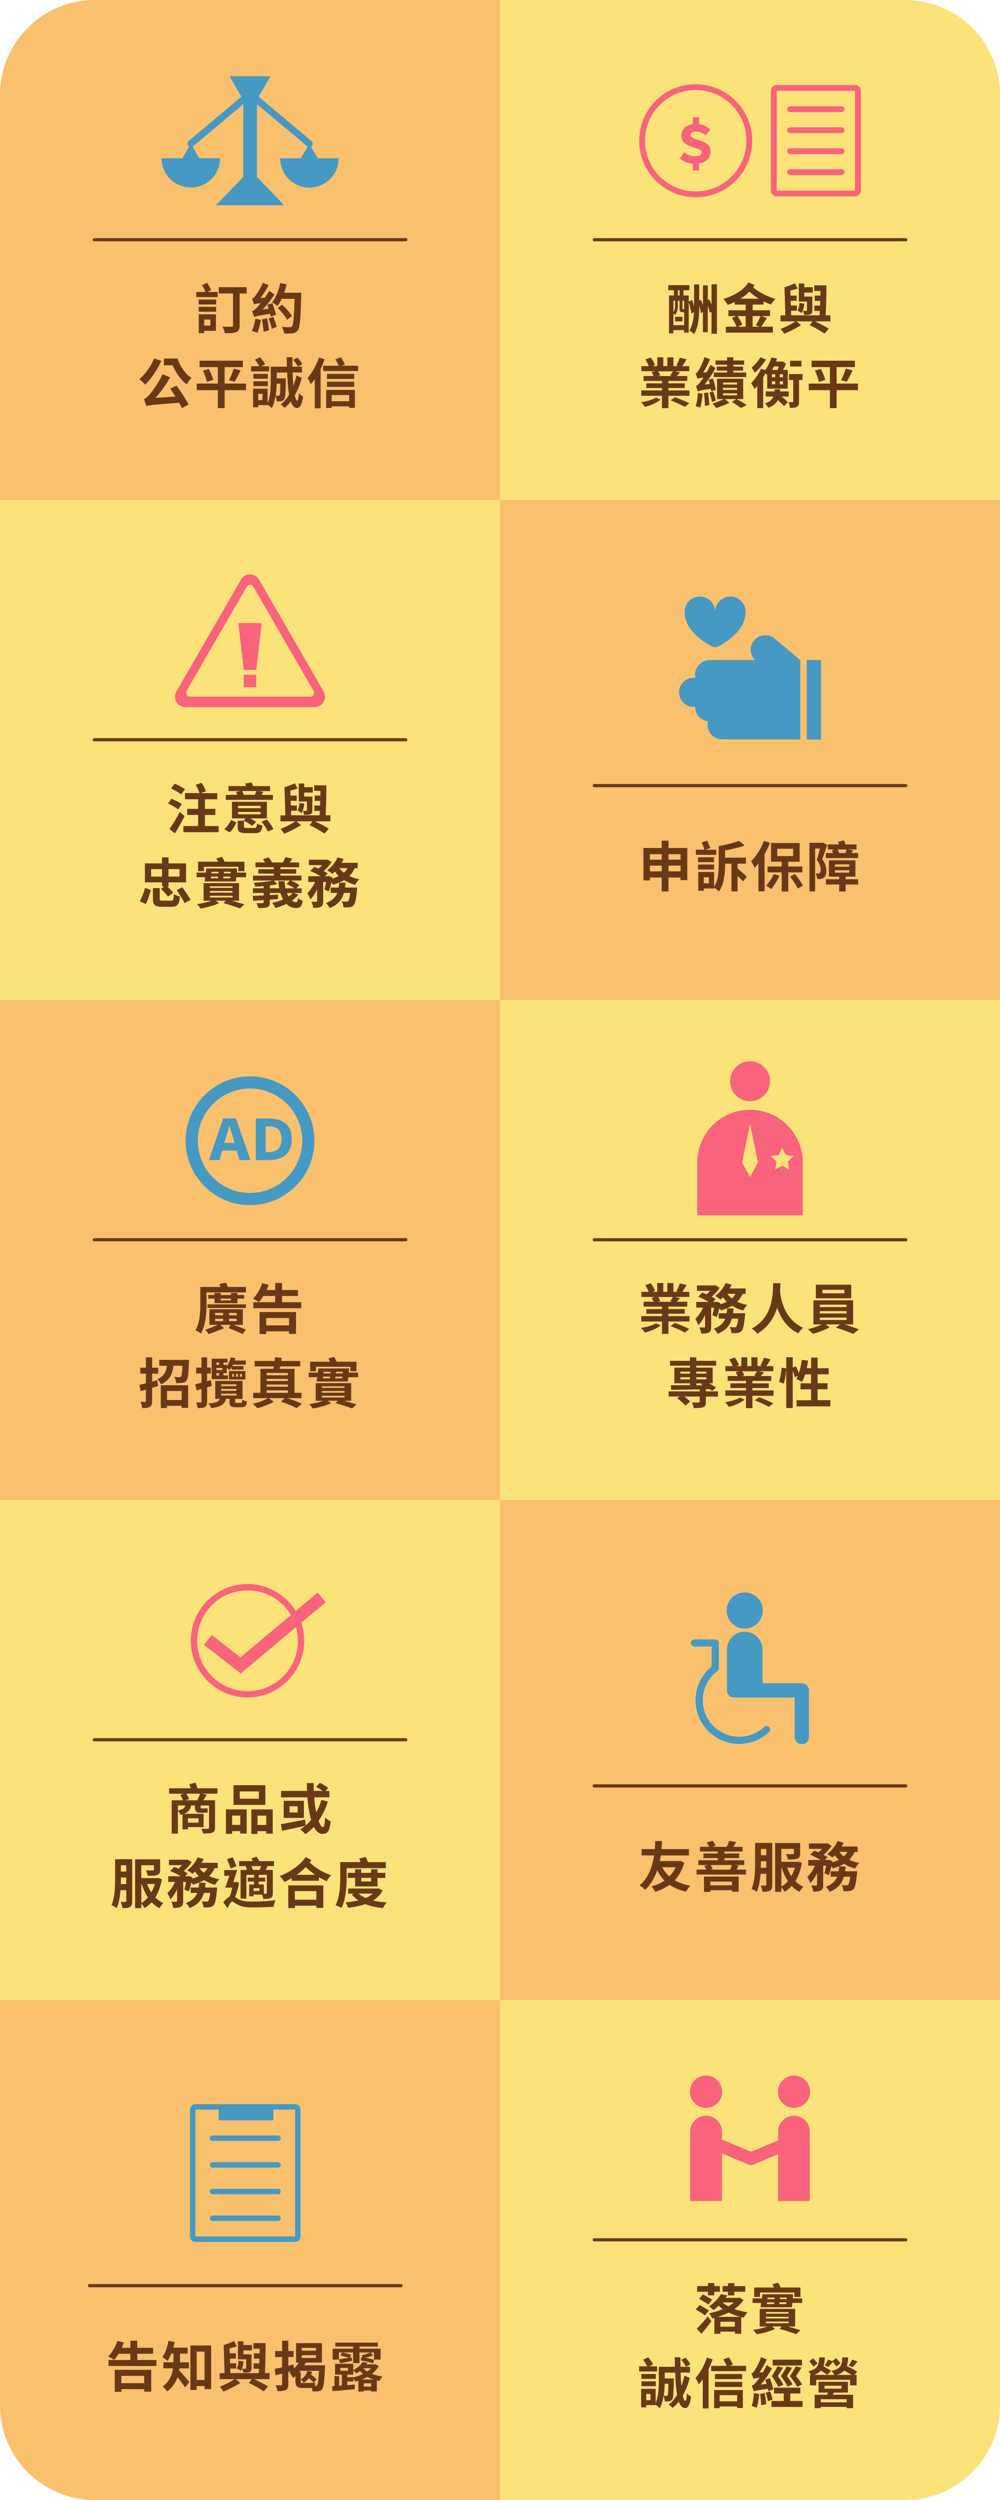<?xml version="1.0" encoding="UTF-8"?>
<svg id="_圖層_2" data-name="圖層 2" xmlns="http://www.w3.org/2000/svg" viewBox="0 0 220.63 551.59">
  <defs>
    <style>
      .cls-1 {
        fill: #f9637c;
      }

      .cls-2 {
        fill: #f9c06e;
      }

      .cls-3 {
        fill: #693917;
      }

      .cls-4 {
        fill: #fce379;
      }

      .cls-5 {
        fill: #4699c2;
      }
    </style>
  </defs>
  <g id="_01" data-name="01">
    <g>
      <rect class="cls-2" x="110.32" y="330.95" width="110.32" height="110.32"/>
      <rect class="cls-2" y="220.63" width="110.32" height="110.32"/>
      <g>
        <g>
          <path class="cls-3" d="m54.27,283.94v1.2h-8.7v2.44c0,1.94-.17,4.81-1.25,6.63-.26-.22-.86-.58-1.2-.7,1-1.7,1.08-4.17,1.08-5.94v-3.63h4.42c-.06-.23-.13-.46-.2-.65l1.49-.3c.12.29.24.64.34.95h4.02Zm-2.75,8.36c1.01.36,2.05.76,2.71,1.04l-.65,1c-.76-.35-1.99-.89-3.13-1.31l.46-.73h-2.3l.84.73c-1.04.44-2.44.98-3.41,1.31-.18-.26-.49-.7-.74-.97.82-.26,1.96-.7,2.76-1.07h-1.87v-3.44h7.39v3.44h-2.05Zm-5.73-4.52h8.46v.8h-8.46v-.8Zm2.89-2.52v.46h2.28v-.46h1.43v.46h1.49v.79h-1.49v1.01h-5.06v-1.01h-1.38v-.79h1.38v-.46h1.36Zm-1.21,4.93h1.75v-.52h-1.75v.52Zm0,1.3h1.75v-.53h-1.75v.53Zm1.21-4.98v.41h2.28v-.41h-2.28Zm3.54,3.17h-1.67v.52h1.67v-.52Zm0,1.28h-1.67v.53h1.67v-.53Z"/>
          <path class="cls-3" d="m66.46,287.31v1.32h-10.57v-1.32h4.82v-1.38h-2.61c-.31.53-.65.98-.98,1.36-.3-.23-.95-.6-1.31-.76.86-.82,1.62-2.14,2.04-3.43l1.43.36c-.13.4-.29.78-.47,1.16h1.91v-1.56h1.51v1.56h3.5v1.31h-3.5v1.38h4.23Zm-9.19,2.17h8.04v4.81h-1.54v-.55h-5.04v.59h-1.46v-4.85Zm1.46,1.32v1.62h5.04v-1.62h-5.04Z"/>
          <path class="cls-3" d="m34.88,305.8c-.43.13-.88.26-1.32.4v2.88c0,.68-.11,1.07-.49,1.3-.36.24-.9.3-1.69.3-.02-.38-.2-1-.38-1.4.43.02.85.02,1,.01.14,0,.19-.05.19-.2v-2.49l-1.13.32-.31-1.37c.42-.1.9-.22,1.44-.35v-2.13h-1.25v-1.32h1.25v-2.27h1.38v2.27h1.33v1.32h-1.33v1.76l1.13-.31.19,1.3Zm6.82-5.77s0,.37-.01.55c-.11,2.58-.22,3.65-.54,4.03-.24.31-.5.43-.88.48-.31.05-.84.06-1.4.05-.02-.43-.18-1-.41-1.36.47.05.89.06,1.1.06.17,0,.26-.04.37-.14.17-.19.25-.83.32-2.37h-1.98c-.23,1.79-.79,3.2-2.73,4.09-.16-.36-.55-.88-.84-1.12,1.52-.65,1.97-1.69,2.13-2.97h-1.69v-1.3h6.55Zm-6.22,5.59h6.03v5h-1.44v-.46h-3.23v.5h-1.37v-5.05Zm1.37,1.27v2h3.23v-2h-3.23Z"/>
          <path class="cls-3" d="m46.72,305.77c-.34.11-.67.22-1.02.32v3.14c0,.62-.12.97-.47,1.18-.35.22-.84.26-1.6.26-.04-.34-.18-.89-.35-1.25.42.01.85.01.98.01.14,0,.19-.05.19-.2v-2.77c-.37.11-.73.22-1.07.31l-.32-1.35c.4-.1.88-.22,1.39-.36v-2.02h-1.18v-1.31h1.18v-2.25h1.24v2.25h.83v1.31h-.83v1.68l.83-.24.19,1.28Zm6.38,3.75c.24,0,.3-.1.34-.71.24.17.73.31,1.04.38-.11,1.02-.41,1.3-1.22,1.3h-1.2c-1.15,0-1.42-.3-1.42-1.26v-.6h-.77c-.29,1.13-1,1.72-3.26,2.05-.11-.3-.41-.78-.66-1.02,1.81-.17,2.34-.43,2.55-1.03h-1.01v-3.96h6.02v3.96h-1.61v.59c0,.26.05.3.35.3h.84Zm-2.83-5.23h-3.56v-4.52h3.49v.84h-.9v.52h.73v.29c.41-.54.71-1.25.89-1.96l1.01.2c-.05.17-.1.35-.16.52h2.47v.9h-2.83c-.06.11-.11.22-.17.32h2.48v.77h-2.61v-.54c-.16.24-.31.47-.48.66-.12-.12-.38-.32-.6-.48v1.14h-.73v.52h.97v.83Zm-2.52-3.68v.52h.59v-.52h-.59Zm0,1.2v.46h1.32v-.46h-1.32Zm0,1.66h.59v-.52h-.59v.52Zm1.04,2.35h3.37v-.4h-3.37v.4Zm0,1.03h3.37v-.41h-3.37v.41Zm0,1.04h3.37v-.41h-3.37v.41Zm1.72-5.4h3.63v1.86h-3.63v-1.86Zm.73,1.25h.38v-.62h-.38v.62Zm.85,0h.4v-.62h-.4v.62Zm.88,0h.4v-.62h-.4v.62Z"/>
          <path class="cls-3" d="m63.33,308.47c1.22.37,2.52.86,3.31,1.25l-1.19.96c-.79-.43-2.13-1.02-3.45-1.42l.77-.79h-3.5l1.12.78c-.95.58-2.43,1.15-3.62,1.44-.23-.28-.66-.71-.97-.97,1.16-.26,2.57-.78,3.33-1.25h-3.27v-1.18h1.59v-5.28h2.87c.04-.17.07-.35.11-.54h-4.25v-1.19h4.41c.02-.3.06-.59.07-.84l1.5.14-.12.7h4.19v1.19h-4.41c-.05.19-.07.37-.11.54h3.26v5.28h1.55v1.18h-3.18Zm-4.51-5.56v.52h4.7v-.52h-4.7Zm4.7,1.32h-4.7v.46h4.7v-.46Zm-4.7,1.25v.47h4.7v-.47h-4.7Zm0,1.82h4.7v-.55h-4.7v.55Z"/>
          <path class="cls-3" d="m79.02,302.84v1.02h-2.17l-.1.94h-6.9l.12-.94h-1.88v-1.02h2.03l.12-.91h6.79l-.08.91h2.07Zm-3.19,6.19c1.05.29,2.11.6,2.82.83l-.97.88c-.86-.32-2.27-.8-3.65-1.16l.49-.54h-2.19l.72.53c-1.01.52-2.69.98-4.08,1.19-.17-.28-.5-.71-.76-.97,1.06-.14,2.29-.42,3.15-.74h-1.71v-3.89h7.82v3.89h-1.64Zm-6.12-6.5h-1.28v-2.09h4.38c-.1-.25-.23-.5-.35-.72l1.25-.35c.2.32.42.72.55,1.07h4.38v2.09h-1.33v-.98h-7.59v.98Zm1.32,3.68h4.99v-.35h-4.99v.35Zm0,1.06h4.99v-.37h-4.99v.37Zm0,1.06h4.99v-.38h-4.99v.38Zm.19-4.23h1.58l.05-.38h-1.58l-.05.38Zm.18-1.44l-.05.35h1.57l.04-.35h-1.56Zm4.11,1.44l.04-.38h-1.54l-.05.38h1.55Zm.12-1.44h-1.51l-.02.35h1.51l.02-.35Z"/>
        </g>
        <path class="cls-3" d="m89.53,273.87H20.79c-.19,0-.35-.16-.35-.35s.16-.35.35-.35h68.74c.19,0,.35.16.35.35s-.16.35-.35.35Z"/>
      </g>
      <g>
        <path class="cls-5" d="m55.16,237.47c-7.83,0-14.21,6.37-14.21,14.21s6.37,14.21,14.21,14.21,14.21-6.37,14.21-14.21-6.37-14.21-14.21-14.21Zm0,25.73c-6.35,0-11.52-5.17-11.52-11.52s5.17-11.52,11.52-11.52,11.52,5.17,11.52,11.52-5.17,11.52-11.52,11.52Z"/>
        <path class="cls-5" d="m49.23,246.77l-3.14,9.18h2.34l.59-2.09h3.21l.6,2.09h2.43l-3.21-9.18h-2.82Zm.26,5.4l.23-.79c.27-.92.6-2.01.87-2.98h.05c.28.94.63,2.06.9,2.98l.23.79h-2.28Z"/>
        <path class="cls-5" d="m59.27,246.77h-2.83v9.18h2.97c2.92,0,4.97-1.45,4.97-4.64s-2.05-4.54-5.1-4.54Zm-.1,7.41h-.56v-5.67h.56c1.69,0,2.94.55,2.94,2.8s-1.25,2.87-2.94,2.87Z"/>
      </g>
      <path class="cls-2" d="m20.92,0h89.4v110.32H0V20.92C0,9.37,9.37,0,20.92,0Z"/>
      <g>
        <path class="cls-5" d="m70.09,34.91l-1.48-2.57c.07-.04.14-.09.2-.16.27-.32.23-.79-.09-1.06l-11.65-9.78,2.61-4.52h-9.03l2.61,4.52-11.65,9.78c-.32.27-.36.74-.09,1.06.06.07.13.12.2.16l-1.48,2.57h-4.6c0,3.57,2.89,6.46,6.46,6.46s6.46-2.89,6.46-6.46h-4.6l-1.48-2.57s.08-.04.11-.06l11.08-9.3v16.05l-6.01,6.25h15.04l-6.01-6.25v-16.05l11.08,9.3s.08.04.11.07l-1.48,2.57h-4.6c0,3.57,2.89,6.46,6.46,6.46s6.46-2.89,6.46-6.46h-4.6Z"/>
        <g>
          <path class="cls-3" d="m45.78,64.42h2.24v1.13h-4.73v-1.13h2.06c-.18-.46-.49-1.06-.77-1.51l1.12-.52c.32.49.7,1.15.88,1.6l-.8.43Zm-1.95,1.67h3.87v1.08h-3.87v-1.08Zm0,1.61h3.85v1.08h-3.85v-1.08Zm3.81,5.29h-2.59v.5h-1.21v-4.14h3.8v3.63Zm-2.59-2.49v1.34h1.37v-1.34h-1.37Zm9.37-5.74h-1.55v7.04c0,.82-.19,1.22-.73,1.46-.54.24-1.36.26-2.52.26-.07-.42-.33-1.1-.56-1.48.8.05,1.75.04,2,.04.25-.01.35-.08.35-.31v-7.02h-3.14v-1.39h6.15v1.39Z"/>
          <path class="cls-3" d="m57.56,70.57c-.16,1.02-.48,2.16-.77,2.88-.29-.16-.88-.34-1.21-.42.33-.68.61-1.76.75-2.71l1.22.25Zm2.13-.73c-.02-.18-.06-.37-.12-.6-2.73.42-3.2.55-3.5.7-.07-.26-.29-.92-.44-1.3.32-.07.61-.31,1.03-.76.18-.17.5-.52.89-1-1.06.13-1.33.2-1.52.29-.06-.26-.28-.9-.43-1.25.24-.06.47-.29.74-.64.28-.34,1.14-1.63,1.64-2.9l1.29.55c-.52.98-1.16,1.99-1.82,2.82l1-.07c.32-.47.65-1,.94-1.51l1.17.79c-.73,1.18-1.68,2.34-2.63,3.33l1.34-.19c-.08-.31-.19-.61-.29-.89l1.1-.29c.32.82.67,1.9.8,2.55l-1.2.35Zm-.77.37c.19.85.36,1.93.42,2.67l-1.19.31c-.02-.73-.18-1.85-.35-2.7l1.12-.29Zm1.37-.3c.3.71.62,1.61.76,2.21l-1.08.42c-.12-.61-.43-1.56-.71-2.27l1.03-.36Zm6.17-5.34s-.01.5-.01.67c-.13,5.17-.28,7-.73,7.63-.34.44-.67.59-1.17.66-.43.08-1.18.07-1.87.04-.02-.4-.22-1.02-.47-1.43.73.06,1.39.06,1.7.06.23.01.37-.04.5-.19.33-.36.47-2.06.58-6.08h-2.83c-.29.6-.59,1.15-.91,1.6-.25-.22-.88-.62-1.22-.8.83-1.01,1.46-2.66,1.8-4.27l1.4.28c-.14.62-.32,1.25-.54,1.85h3.78Zm-3.13,5.98c-.36-.74-1.25-1.83-2.05-2.6l.96-.73c.8.73,1.75,1.77,2.15,2.51l-1.06.83Z"/>
          <path class="cls-3" d="m35.6,79.61c-.88,1.97-2.28,3.99-3.57,5.25-.28-.31-.91-.94-1.27-1.22,1.27-1.07,2.53-2.81,3.25-4.55l1.6.52Zm3.36,5.5c.97,1.32,2.08,3.02,2.66,4.14l-1.48.78c-.16-.35-.37-.74-.62-1.18-5.79.46-6.61.53-7.2.74-.1-.3-.37-1.1-.59-1.52.4-.11.72-.43,1.2-.96.5-.52,2-2.55,2.95-4.55l1.67.7c-.92,1.62-2.08,3.23-3.24,4.52l4.4-.29c-.38-.6-.78-1.22-1.15-1.75l1.39-.64Zm.23-6c.52,1.68,1.61,3.37,3.08,4.27-.32.31-.84,1-1.08,1.44-1.37-1.04-2.43-2.65-3.11-4.23h-1.92v-1.48h3.02Z"/>
          <path class="cls-3" d="m54.27,86.08h-4.71v3.96h-1.49v-3.96h-4.67v-1.45h4.67v-3.63h-4.04v-1.42h9.55v1.42h-4.02v3.63h4.71v1.45Zm-8.2-4.7c.4.77.83,1.77.96,2.45l-1.39.43c-.12-.64-.49-1.69-.88-2.49l1.31-.38Zm4.45,2.49c.38-.7.82-1.75,1.04-2.53l1.52.38c-.43.92-.92,1.9-1.32,2.51l-1.25-.36Z"/>
          <path class="cls-3" d="m59.38,81.94h-3.98v-1.13h1.8c-.22-.46-.6-1.02-.94-1.45l1.13-.55c.43.47.88,1.12,1.09,1.56l-.83.44h1.73v1.13Zm7.18,1.44c-.36,1.44-.89,2.76-1.52,3.87.14.72.32,1.14.55,1.16.17,0,.29-.6.35-1.63.2.25.73.61.93.73-.29,2.07-.86,2.53-1.32,2.52-.62-.02-1.08-.54-1.4-1.45-.42.55-.88,1.02-1.36,1.4-.17-.2-.56-.55-.86-.73.68-.54,1.31-1.27,1.85-2.16-.23-1.27-.35-2.94-.42-4.89h-2.31v1.28h2.01v.49c-.05,2.66-.1,3.79-.34,4.11-.2.28-.36.37-.65.43-.24.05-.6.07-1,.06-.02-.38-.12-.85-.28-1.2-.17.98-.41,1.93-.83,2.69-.18-.2-.61-.58-.91-.77v.08h-2.09v.49h-1.12v-4.1h3.2v3.17c.64-1.48.7-3.47.7-4.91v-3.11h3.56c-.01-.67-.02-1.37-.04-2.1h1.25c0,.72,0,1.42.01,2.1h2.1v1.27h-2.06c.02,1.08.08,2.07.17,2.95.26-.71.48-1.46.66-2.27l1.15.49Zm-7.48.19h-3.17v-1.08h3.17v1.08Zm-3.17.55h3.17v1.07h-3.17v-1.07Zm2,2.77h-.94v1.38h.94v-1.38Zm3.12-2.24c-.01.8-.07,1.74-.22,2.65.26.02.47.04.59.04s.22-.04.29-.16c.11-.17.13-.78.17-2.53h-.83Zm4.7-3.75c-.19-.41-.65-1.06-1.03-1.51l.91-.5c.42.44.89,1.04,1.09,1.46l-.97.55Z"/>
          <path class="cls-3" d="m71.63,79.27c-.25.71-.54,1.43-.89,2.12v8.7h-1.29v-6.45c-.29.41-.59.8-.88,1.14-.12-.32-.5-1.07-.73-1.4,1.01-1.09,1.97-2.79,2.52-4.49l1.27.38Zm7.38,1.43v1.16h-7.71v-1.16h3.43c-.18-.44-.48-1-.74-1.43l1.21-.46c.34.49.71,1.15.88,1.58l-.68.3h3.62Zm-7.05,5.32h6.34v3.97h-1.26v-.34h-3.87v.37h-1.21v-4.01Zm6.19-2.41h-6.01v-1.12h6.01v1.12Zm-6.01.62h6.01v1.12h-6.01v-1.12Zm1.03,2.93v1.36h3.87v-1.36h-3.87Z"/>
        </g>
        <path class="cls-3" d="m89.53,53.24H20.79c-.19,0-.35-.16-.35-.35s.16-.35.35-.35h68.74c.19,0,.35.16.35.35s-.16.35-.35.35Z"/>
      </g>
      <rect class="cls-4" y="110.32" width="110.32" height="110.32"/>
      <g>
        <g>
          <path class="cls-3" d="m39.32,178.57c-.48-.37-1.5-.94-2.23-1.29l.75-1.07c.71.31,1.74.82,2.27,1.18l-.79,1.19Zm1.4,1.51c-.64,1.26-1.39,2.63-2.12,3.79l-1.2-.96c.64-.91,1.56-2.4,2.27-3.78l1.06.95Zm-.74-4.81c-.48-.38-1.5-.96-2.23-1.33l.79-1.04c.72.31,1.75.84,2.27,1.21l-.83,1.16Zm8.26,6.98v1.36h-7.78v-1.36h3.26v-2.45h-2.42v-1.35h2.42v-2.11h-2.9v-1.36h3.19c-.14-.5-.5-1.26-.84-1.83l1.32-.44c.36.56.78,1.34.95,1.86l-1.16.42h3.66v1.36h-2.72v2.11h2.29v1.35h-2.29v2.45h3.03Z"/>
          <path class="cls-3" d="m49.49,182.96c.62-.52,1.16-1.32,1.49-2.04l1.19.53c-.36.76-.86,1.63-1.49,2.21l-1.19-.7Zm10.71-6.49h-10.38v-1.1h2.51c-.06-.23-.16-.47-.24-.66l.9-.18h-2.58v-1.1h3.89c-.06-.19-.13-.4-.2-.56l1.39-.25c.13.24.25.54.35.82h3.73v1.1h-2.46l.96.17c-.14.24-.26.47-.38.67h2.52v1.1Zm-1.3,4.09h-3.67c.47.25.96.55,1.26.79l-.88.88c-.4-.37-1.21-.88-1.88-1.19l.49-.48h-3.05v-3.66h7.72v3.66Zm-2.78,2.12c.44,0,.52-.13.58-.97.28.18.84.37,1.21.44-.16,1.33-.54,1.67-1.66,1.67h-1.93c-1.51,0-1.88-.35-1.88-1.48v-1.26h1.39v1.25c0,.31.1.35.64.35h1.66Zm1.37-4.89h-4.96v.52h4.96v-.52Zm0,1.35h-4.96v.52h4.96v-.52Zm-4.05-4.62c.13.26.26.59.34.84h2.45c.12-.28.25-.59.34-.84h-3.12Zm5.43,6.28c.58.64,1.2,1.51,1.46,2.12l-1.24.55c-.22-.59-.82-1.5-1.38-2.17l1.15-.5Z"/>
          <path class="cls-3" d="m72.86,181.21h-3.38c1.13.53,2.33,1.15,3.06,1.61l-.95,1.09c-.77-.53-2.09-1.3-3.27-1.87l.64-.83h-3.56l1.01.83c-1.03.68-2.53,1.44-3.71,1.91-.18-.3-.53-.77-.79-1.07,1.06-.4,2.43-1.08,3.24-1.67h-3.27v-1.32h1.08l-.2-6.19c.75-.24,1.68-.6,2.29-.89l.61,1.16c-.5.18-1.07.32-1.61.47l.04,1.08h1.37v1.16h-1.33l.04,1.03h1.33v1.16h-1.3l.04,1.01h6.26c.02-.31.04-.62.06-.97h-1.21v-1.18h1.26c.01-.34.02-.68.04-1.03h-1.21v-1.18h1.25c0-.35,0-.68.01-1.03h-1.38v-1.22h2.69c0,2.13-.06,4.81-.16,6.61h1.04v1.32Zm-5.72-3.9c-.08.78-.28,1.57-.61,2.08-.18-.16-.65-.43-.9-.56.3-.44.4-1.06.44-1.69l1.07.18Zm.58-.47h-1.81v-3.98h1.21v.82h1.88v1.18h-1.88v.88h1.33v.02h.46v3.03c0,.49-.1.7-.42.85-.31.14-.78.14-1.37.14-.05-.28-.19-.62-.31-.88.31.02.66.02.77.01.11,0,.14-.02.14-.13v-1.94Z"/>
          <path class="cls-3" d="m30.83,198.87c.44-.82.91-2.01,1.19-2.99l1.27.52c-.3.94-.71,2.22-1.09,3.06l-1.37-.59Zm4.92-4.19h-3.78v-4.19h3.78v-1.33h1.43v1.33h3.87v4.19h-3.87v.9h-.26c.47.44,1,1,1.3,1.36l-1.15.88c-.34-.47-1.02-1.2-1.55-1.73l.72-.5h-.48v-.9Zm0-1.27v-1.65h-2.41v1.65h2.41Zm1.94,5.31c.53,0,.61-.19.68-1.46.3.24.94.47,1.34.56-.18,1.79-.59,2.24-1.91,2.24h-2.03c-1.62,0-2.03-.43-2.03-1.76v-2.35h1.5v2.33c0,.4.1.44.71.44h1.73Zm-.52-6.97v1.65h2.44v-1.65h-2.44Zm3.06,4.01c.59.85,1.43,2.03,1.82,2.76l-1.33.74c-.35-.76-1.13-1.98-1.73-2.88l1.24-.62Z"/>
          <path class="cls-3" d="m54.3,192.52v1.02h-2.17l-.1.94h-6.9l.12-.94h-1.88v-1.02h2.03l.12-.91h6.79l-.08.91h2.07Zm-3.19,6.19c1.05.29,2.11.6,2.82.83l-.97.88c-.86-.32-2.27-.8-3.65-1.16l.49-.54h-2.2l.72.53c-1.01.52-2.69.98-4.08,1.19-.17-.28-.5-.71-.76-.97,1.06-.14,2.29-.42,3.15-.74h-1.71v-3.89h7.82v3.89h-1.64Zm-6.12-6.5h-1.28v-2.09h4.38c-.1-.25-.23-.5-.35-.72l1.25-.35c.2.32.42.72.55,1.07h4.38v2.09h-1.33v-.98h-7.59v.98Zm1.32,3.68h4.99v-.35h-4.99v.35Zm0,1.06h4.99v-.37h-4.99v.37Zm0,1.06h4.99v-.38h-4.99v.38Zm.19-4.23h1.58l.05-.38h-1.58l-.05.38Zm.18-1.44l-.05.35h1.57l.04-.35h-1.56Zm4.11,1.44l.04-.38h-1.54l-.05.38h1.55Zm.12-1.44h-1.51l-.02.35h1.51l.02-.35Z"/>
          <path class="cls-3" d="m65.82,197.39c-.37.49-.86.92-1.4,1.31.29.23.59.35.9.35.29,0,.36-.22.42-.89.28.25.72.46,1.04.55-.19,1.34-.59,1.63-1.54,1.63-.79,0-1.47-.34-2.05-.92-.77.38-1.61.7-2.43.92-.13-.29-.47-.85-.7-1.13.83-.18,1.67-.43,2.41-.76-.24-.42-.44-.9-.6-1.43h-2.34v.46l1.8-.1v.96s-1.8.14-1.8.14v.61c0,.64-.13.91-.58,1.07-.47.17-1.08.18-1.97.18-.07-.34-.24-.78-.41-1.09.52.04,1.18.02,1.36.01.18,0,.24-.05.24-.2v-.48c-.84.07-1.63.12-2.3.17l-.11-1.09c.66-.02,1.5-.06,2.41-.11v-.53h-2.38v-1.04h2.38v-.48c-.64.06-1.28.1-1.87.11-.05-.24-.18-.61-.3-.85,1.46-.08,3.17-.25,4.22-.49h-4.4v-1.08h4.58v-.44h-3.41v-.98h3.41v-.43h-4.04v-1.06h2.12c-.13-.25-.29-.5-.46-.72l1.25-.4c.3.31.6.78.73,1.12h2.41c.2-.36.42-.82.53-1.15l1.58.3c-.22.31-.43.61-.62.85h2.08v1.06h-4.11v.43h3.48v.98h-3.48v.44h4.64v1.08h-2.38c.66.25,1.46.67,1.9,1.01l-.64.71h1.17v1.04h-1.8l1.04.36Zm-4.21-1.4c-.1-.49-.16-1.02-.19-1.56h1.37c.02.55.1,1.07.2,1.56h1.98c-.47-.34-1.15-.72-1.75-.94l.74-.78h-3.55l.78.8c-.49.11-1.06.2-1.66.29v.62h2.08Zm1.7,1.04c.11.28.23.54.37.77.34-.23.64-.49.88-.77h-1.25Z"/>
          <path class="cls-3" d="m78.25,191.54c-.31.68-.71,1.26-1.2,1.75.66.31,1.4.55,2.21.71-.31.29-.71.85-.9,1.21-.91-.23-1.73-.59-2.45-1.03-.71.43-1.54.76-2.45,1.01-.07-.13-.19-.31-.34-.5-.17.74-.37,1.46-.59,2l-.96-.44c.13-.44.28-1.04.38-1.66h-.64v4.22c0,.65-.1,1.03-.52,1.25-.41.23-.95.25-1.69.25-.04-.4-.23-.97-.41-1.36.44.01.92.01,1.08.01.14-.01.19-.04.19-.18v-2.57c-.42.89-.92,1.69-1.5,2.22-.12-.41-.43-1-.65-1.38.66-.59,1.28-1.52,1.7-2.47h-1.5v-1.25h2.75c-.67-.41-1.57-.86-2.32-1.16l.9-.91c.29.11.62.24.95.38.26-.23.53-.49.75-.76h-2.88v-1.2h3.87l.22-.05.91.58c-.41.67-1.08,1.4-1.75,1.98.35.18.65.36.88.53l-.59.61h.58l.19-.06.86.29-.05.28c.53-.14,1.03-.32,1.46-.55-.31-.3-.6-.64-.85-1-.18.19-.36.36-.54.52-.28-.23-.83-.61-1.16-.8.94-.67,1.82-1.75,2.29-2.85l1.33.36c-.13.29-.28.56-.44.84h3.54v1.19h-.7Zm.56,4.29s-.02.37-.05.54c-.19,2.07-.41,3-.76,3.38-.26.28-.52.37-.88.42-.3.04-.79.05-1.34.02-.01-.4-.17-.96-.38-1.32.43.05.84.06,1.03.06.17,0,.26-.02.38-.13.17-.16.32-.67.46-1.79h-1.39c-.41,1.43-1.26,2.59-3.15,3.33-.16-.34-.53-.84-.83-1.1,1.44-.53,2.13-1.3,2.51-2.23h-1.45v-1.19h1.75c.06-.35.1-.7.12-1.07h1.43c-.04.36-.07.72-.12,1.07h2.67Zm-3.93-4.29c.26.37.6.72,1,1.02.32-.29.59-.64.79-1.02h-1.79Z"/>
        </g>
        <path class="cls-3" d="m89.53,163.56H20.79c-.19,0-.35-.16-.35-.35s.16-.35.35-.35h68.74c.19,0,.35.16.35.35s-.16.35-.35.35Z"/>
      </g>
      <g>
        <polygon class="cls-1" points="53.78 147.8 56.54 147.8 57.73 137.48 52.59 137.48 53.78 147.8"/>
        <rect class="cls-1" x="53.78" y="148.87" width="2.75" height="2.75"/>
        <path class="cls-1" d="m71.41,152.58l-14.27-24.71c-.41-.72-1.16-1.14-1.98-1.14s-1.57.43-1.98,1.14l-14.27,24.71c-.41.72-.41,1.57,0,2.29.41.72,1.16,1.14,1.98,1.14h28.53c.83,0,1.57-.43,1.98-1.14.41-.72.41-1.57,0-2.29Zm-2.99,1.12h-26.51c-.66,0-1.06-.71-.74-1.28l13.26-22.96c.16-.28.45-.43.74-.43s.57.14.74.43l13.26,22.96c.33.57-.08,1.28-.74,1.28Z"/>
      </g>
      <rect class="cls-4" y="330.95" width="110.32" height="110.32"/>
      <g>
        <g>
          <path class="cls-3" d="m47.98,395.74h-3.51l1.13.23c-.24.43-.5.85-.74,1.22h2.58v6.07c0,.64-.16.91-.6,1.08-.43.17-1.08.18-2.04.18-.06-.31-.22-.76-.38-1.04.58.02,1.26.02,1.44.01.19,0,.26-.06.26-.24v-4.91h-1.86v.31c0,.23.02.34.23.34h.59c.18,0,.54-.02.7-.07.01.32.04.62.08.95-.17.06-.49.08-.76.08h-.96c-.97,0-1.14-.46-1.14-1.31v-.3h-.85c-.14.89-.52,1.46-1.56,1.85h4.34v2.93h-3.47v.49h-1.19v-3.31c-.14.04-.29.07-.46.11-.08-.26-.34-.66-.56-.89v5.04h-1.37v-7.36h2.47c-.13-.36-.36-.83-.55-1.2l.79-.25h-3.27v-1.2h4.73c-.07-.31-.18-.62-.28-.9l1.38-.35c.14.38.31.85.42,1.25h4.41v1.2Zm-8.73,3.69c1.12-.19,1.5-.52,1.64-1.09h-1.64v1.09Zm4.27-2.24c.24-.46.49-1.01.62-1.45h-3.02c.22.4.47.86.6,1.18l-.77.28h2.57Zm-2.06,3.98v.96h2.33v-.96h-2.33Z"/>
          <path class="cls-3" d="m49.86,399.2h4.57v5.34h-1.43v-.54h-1.79v.6h-1.36v-5.4Zm1.36,1.37v2.06h1.79v-2.06h-1.79Zm7.33-2.36h-7.03v-4.34h7.03v4.34Zm-1.45-2.97h-4.2v1.62h4.2v-1.62Zm3.07,3.97v5.35h-1.44v-.55h-1.91v.6h-1.37v-5.4h4.71Zm-1.44,3.43v-2.06h-1.91v2.06h1.91Z"/>
          <path class="cls-3" d="m72.33,397.47c-.49,1.61-1.19,3.03-2.04,4.26.31.88.66,1.38.98,1.38.25,0,.38-.61.46-2.12.31.34.83.68,1.22.84-.22,2.24-.7,2.78-1.82,2.78-.77,0-1.38-.59-1.88-1.56-.59.64-1.21,1.16-1.88,1.63-.23-.29-.8-.84-1.12-1.09.37-.23.74-.48,1.08-.76-1.77.4-3.67.8-5.1,1.1l-.26-1.46c1.34-.23,3.42-.62,5.34-1.02l.13,1.29c.43-.36.84-.78,1.21-1.22-.41-1.39-.68-3.15-.84-4.97h-5.79v-1.42h5.72c-.02-.59-.05-1.15-.05-1.73h1.52c-.01.58,0,1.15.02,1.73h1.92c-.4-.32-.96-.66-1.43-.9l.85-.89c.62.29,1.44.77,1.82,1.14l-.6.65h.89v1.42h-3.37c.1,1.19.26,2.31.47,3.29.46-.82.83-1.74,1.13-2.71l1.42.34Zm-5.28-.16v3.78h-4.46v-3.78h4.46Zm-1.38,1.2h-1.79v1.38h1.79v-1.38Z"/>
          <path class="cls-3" d="m29.17,419.43c0,.66-.1,1.06-.49,1.3-.37.23-.89.26-1.67.26-.04-.37-.2-1.02-.38-1.38.43.02.88.01,1.02.01s.2-.05.2-.22v-2.38h-1.26c-.11,1.4-.35,2.88-.84,3.97-.25-.2-.84-.54-1.15-.66.74-1.63.79-4.03.79-5.78v-4.35h3.78v9.22Zm-1.32-3.74v-1.45h-1.18v.32c0,.36,0,.73-.01,1.13h1.19Zm-1.18-4.16v1.39h1.18v-1.39h-1.18Zm9.04,3.08c-.28,1.62-.77,2.94-1.44,4.02.52.53,1.12.97,1.77,1.26-.29.26-.68.77-.89,1.12-.62-.35-1.2-.79-1.7-1.31-.46.5-.98.94-1.57,1.28-.14-.28-.44-.7-.71-.96v.98h-1.36v-10.78h5.52v2.31c0,.62-.13.96-.64,1.15-.47.18-1.15.18-2.06.18-.06-.37-.25-.85-.42-1.2.6.04,1.31.04,1.5.02.19-.01.25-.05.25-.19v-.96h-2.79v2.84h3.47l.22-.05.85.28Zm-4.53,5.25c.54-.3,1.02-.72,1.46-1.22-.59-.88-1.03-1.88-1.39-2.97h-.07v4.2Zm1.28-4.2c.24.66.55,1.3.92,1.87.32-.56.59-1.2.78-1.87h-1.7Z"/>
          <path class="cls-3" d="m47.36,412.17c-.31.68-.71,1.26-1.2,1.75.66.31,1.4.55,2.21.71-.31.29-.71.85-.9,1.21-.91-.23-1.73-.59-2.45-1.03-.71.43-1.54.76-2.45,1.01-.07-.13-.19-.31-.34-.5-.17.74-.37,1.46-.59,2l-.96-.44c.13-.44.28-1.04.38-1.66h-.64v4.22c0,.65-.1,1.03-.52,1.25-.41.23-.95.25-1.69.25-.04-.4-.23-.97-.41-1.36.44.01.92.01,1.08.01.14-.01.19-.04.19-.18v-2.57c-.42.89-.92,1.69-1.5,2.22-.12-.41-.43-1-.65-1.38.66-.59,1.28-1.52,1.7-2.47h-1.5v-1.25h2.75c-.67-.41-1.57-.86-2.31-1.16l.9-.91c.29.11.62.24.95.38.26-.23.53-.49.75-.76h-2.88v-1.2h3.87l.22-.05.91.58c-.41.67-1.08,1.4-1.75,1.98.35.18.65.36.88.53l-.59.61h.58l.19-.06.86.29-.05.28c.53-.14,1.03-.32,1.46-.55-.31-.3-.6-.64-.85-1-.18.19-.36.36-.54.52-.28-.23-.83-.61-1.16-.8.94-.67,1.82-1.75,2.29-2.85l1.33.36c-.13.29-.28.56-.44.84h3.54v1.19h-.7Zm.56,4.29s-.02.37-.05.54c-.19,2.07-.41,3-.76,3.38-.26.28-.52.37-.88.42-.3.04-.79.05-1.34.02-.01-.4-.17-.96-.38-1.32.43.05.84.06,1.03.06.17,0,.26-.02.38-.13.17-.16.32-.67.46-1.79h-1.39c-.41,1.43-1.26,2.59-3.15,3.33-.16-.34-.53-.84-.83-1.1,1.44-.53,2.13-1.3,2.51-2.23h-1.45v-1.19h1.75c.06-.35.1-.7.12-1.07h1.43c-.04.36-.07.72-.12,1.07h2.67Zm-3.93-4.29c.26.37.6.72,1,1.02.32-.29.59-.64.79-1.02h-1.79Z"/>
          <path class="cls-3" d="m52.75,415.39c-.19,1.09-.49,2.23-.89,3.13.19.13.42.29.71.47.83.49,1.96.56,3.36.56s3.53-.12,4.86-.31c-.17.38-.41,1.08-.42,1.46-.98.06-3.11.14-4.51.14-1.6,0-2.6-.13-3.47-.64-.5-.28-.94-.67-1.18-.67-.28,0-.71.82-1.01,1.5l-.95-1.35c.47-.56.95-.98,1.39-1.22.25-.58.46-1.31.61-2h-1.56c.29-.71.6-1.67.9-2.6h-1.12v-1.27h2.85c-.25.85-.56,1.81-.85,2.64h.48l.2-.04.58.2Zm-1.86-3.14c-.17-.55-.54-1.42-.79-2.07l1.25-.41c.28.64.62,1.45.83,1.98l-1.28.5Zm3.48-.53h-1.61v-1.1h3.05c-.11-.2-.23-.4-.36-.56l1.13-.42c.23.29.47.65.65.98h3.23v1.1h-1.43c-.16.31-.3.59-.43.84h1.59v5.1c0,.59-.1.91-.49,1.1-.37.19-.9.2-1.6.2-.05-.28-.17-.65-.3-.95h-1.87v.37h-.96v-2.59h1.09v-.67h-1.4v-.86h1.4v-.62h-1.7v5.25h-1.28v-6.33h1.4c-.07-.26-.18-.56-.31-.79l.2-.05Zm2.93.84c.11-.26.22-.56.31-.84h-2.13c.14.29.25.6.3.84h1.52Zm-.07,4.03h-1.29v.62h1.29v-.62Zm1.64-2.95h-1.79v.62h1.43v.86h-1.43v.67h1.13v2.03h.48c.14,0,.18-.05.18-.19v-3.99Z"/>
          <path class="cls-3" d="m68.72,410.39c-.13.18-.26.36-.4.53,1.54,1.43,3.13,2.24,4.75,2.83-.37.34-.79.86-.98,1.31-.58-.28-1.16-.56-1.73-.89v.78h-6v-.59c-.53.32-1.07.62-1.61.88-.23-.41-.65-.95-1.04-1.31,2.21-.88,4.47-2.33,5.73-4.2l1.27.66Zm-5.13,5.59h7.74v4.95h-1.52v-.48h-4.75v.53h-1.46v-5Zm1.46,1.26v1.9h4.75v-1.9h-4.75Zm4.49-3.6c-.68-.47-1.38-1.02-2.09-1.71-.61.64-1.27,1.2-1.98,1.71h4.07Z"/>
          <path class="cls-3" d="m76.49,414c0,2.01-.16,5.01-1.15,6.97-.29-.2-.94-.5-1.31-.61.96-1.85,1.04-4.52,1.04-6.34v-3.19h4.47c-.08-.28-.18-.56-.29-.79l1.45-.32c.17.34.34.74.46,1.12h3.96v1.33h-8.64v1.85Zm7.93,3.09c-.5.94-1.22,1.66-2.11,2.22.91.22,1.92.35,3.01.43-.28.3-.64.88-.82,1.24-1.46-.14-2.76-.42-3.89-.88-1.14.41-2.43.66-3.79.8-.11-.34-.37-.88-.59-1.19,1-.08,1.96-.2,2.83-.42-.55-.37-1.04-.82-1.45-1.31l.48-.19h-1.27v-1.12h6.45l.25-.05.89.46Zm-6.07-.89v-1.87h-1.62v-1.12h1.62v-.79h1.34v.79h2.18v-.79h1.42v.79h1.73v1.12h-1.73v1.87h-4.94Zm.76,1.59c.42.38.96.71,1.58.97.61-.26,1.14-.58,1.58-.97h-3.17Zm.59-3.47v.79h2.18v-.79h-2.18Z"/>
        </g>
        <path class="cls-3" d="m89.53,384.19H20.79c-.19,0-.35-.16-.35-.35s.16-.35.35-.35h68.74c.19,0,.35.16.35.35s-.16.35-.35.35Z"/>
      </g>
      <path class="cls-1" d="m71.86,353.5l-1.78-2.12-4.83,4.05c-2.21-3.56-6.15-5.94-10.64-5.94-6.9,0-12.51,5.61-12.51,12.51s5.61,12.51,12.51,12.51,12.51-5.61,12.51-12.51c0-1.39-.23-2.73-.65-3.98l5.39-4.52Zm-6.12,8.5c0,6.14-4.98,11.12-11.12,11.12s-11.12-4.98-11.12-11.12,4.98-11.12,11.12-11.12c4.07,0,7.63,2.19,9.57,5.45l-11.13,9.34-6.34-4.93-1.7,2.18,8.1,6.3h0s12.19-10.24,12.19-10.24c.27.96.42,1.97.42,3.02Z"/>
      <rect class="cls-2" x="110.32" y="110.32" width="110.32" height="110.32"/>
      <g>
        <g>
          <path class="cls-3" d="m151.64,187.09v7.1h-1.49v-.58h-2.66v3.07h-1.5v-3.07h-2.6v.64h-1.43v-7.16h4.03v-1.61h1.5v1.61h4.15Zm-8.25,1.37v1.21h2.6v-1.21h-2.6Zm2.6,3.79v-1.27h-2.6v1.27h2.6Zm1.5-3.79v1.21h2.66v-1.21h-2.66Zm2.66,3.79v-1.27h-2.66v1.27h2.66Z"/>
          <path class="cls-3" d="m158.02,188.6h-4.49v-1.13h1.88c-.12-.46-.38-1.13-.61-1.63l1.21-.35c.26.5.54,1.18.68,1.62l-1.09.36h2.41v1.13Zm-4.01,1.62v-1.08h3.51v1.08h-3.51Zm3.54,1.61h-3.54v-1.08h3.54v1.08Zm5.18-.23c.71.62,1.58,1.37,2.03,1.83l-.82,1.04c-.29-.32-.73-.77-1.21-1.22v3.43h-1.35v-6.12h-1.4v.1c0,1.82-.19,4.45-1.36,6.03-.22-.24-.73-.66-1.07-.85v.19h-2.28v.5h-1.21v-4.14h3.49v3.27c.94-1.43,1.02-3.45,1.02-5.03v-3.98c1.62-.26,3.42-.7,4.47-1.14l1.25,1.03c-1.24.46-2.83.83-4.32,1.08v1.6h4.61v1.33h-1.85v1.03Zm-6.33,1.94h-1.13v1.34h1.13v-1.34Z"/>
          <path class="cls-3" d="m169.88,185.95c-.32.83-.72,1.68-1.19,2.48v8.23h-1.36v-6.16c-.28.35-.56.67-.84.97-.13-.35-.53-1.12-.77-1.46,1.12-1.08,2.21-2.78,2.83-4.49l1.32.43Zm2.1,7.29c-.49,1.03-1.22,2.19-1.83,2.93-.25-.22-.78-.6-1.1-.77.6-.66,1.25-1.65,1.66-2.54l1.28.38Zm1.93-.76v4.21h-1.44v-4.21h-3.13v-1.3h3.13v-1.06h-2.35v-4.13h6.3v4.13h-2.51v1.06h3.11v1.3h-3.11Zm-2.43-3.61h3.51v-1.61h-3.51v1.61Zm3.9,3.97c.68.79,1.42,1.82,1.76,2.53l-1.13.68c-.32-.71-1.06-1.81-1.69-2.63l1.06-.59Z"/>
          <path class="cls-3" d="m182.48,186.44c-.32,1.01-.73,2.22-1.08,3.13.74.95.91,1.8.91,2.49,0,.78-.17,1.3-.55,1.58-.18.14-.42.23-.68.26-.23.04-.52.04-.79.04-.01-.36-.12-.88-.31-1.24.22.02.4.04.53.01.12,0,.25-.02.34-.1.16-.11.22-.37.22-.71,0-.58-.17-1.35-.86-2.19.24-.73.49-1.71.7-2.49h-1.07v9.44h-1.25v-10.71h2.77l.2-.05.94.53Zm1.73.97h-1.57v-1.1h2.46c-.06-.2-.12-.42-.18-.6l1.28-.3c.11.28.24.61.32.9h2.46v1.1h-1.91l1.12.19c-.12.22-.23.42-.32.6h1.46v1.12h-7.12v-1.12h1.58c-.06-.22-.13-.43-.22-.62l.64-.17Zm5.13,7.74h-2.77v1.55h-1.42v-1.55h-2.92v-1.16h2.92v-.58h-2.27v-3.6h5.85v3.6h-2.17v.58h2.77v1.16Zm-5.13-3.93h3.15v-.5h-3.15v.5Zm0,1.31h3.15v-.53h-3.15v.53Zm2.3-4.32c.11-.26.22-.55.28-.79h-1.96c.12.26.24.56.3.79h1.38Z"/>
        </g>
        <path class="cls-3" d="m199.85,173.68h-68.74c-.19,0-.35-.16-.35-.35s.16-.35.35-.35h68.74c.19,0,.35.16.35.35s-.16.35-.35.35Z"/>
        <g>
          <path class="cls-5" d="m164.49,134.98c0-1.86-1.51-3.36-3.36-3.36s-3.36,1.51-3.36,3.36c0,0,0,.01,0,.02h0s0-.01,0-.02c0-1.86-1.51-3.36-3.36-3.36s-3.36,1.51-3.36,3.36c0,0,0,.01,0,.02h0c0,.36.03.7.08,1.02.56,3.23,3.78,5.43,5.82,6.54.51.28,1.13.28,1.64,0,2.04-1.12,5.26-3.31,5.82-6.54.06-.32.09-.66.08-1.02h0s0-.01,0-.02Z"/>
          <path class="cls-5" d="m176.56,145.63l-5.65-4.74c-1.36-1.14-3.39-.96-4.53.4-1.08,1.29-.98,3.18.2,4.35h-10.01c-1.78,0-3.21,1.44-3.21,3.21,0,.24.03.47.08.69h-.41c-1.78,0-3.21,1.44-3.21,3.21s1.44,3.21,3.21,3.21h.33c0,1.65,1.25,3.02,2.86,3.19-.06.25-.1.5-.1.77,0,1.78,1.44,3.21,3.21,3.21h17.23v-17.52h0Z"/>
          <rect class="cls-5" x="178" y="145.63" width="3.14" height="17.52"/>
        </g>
      </g>
      <path class="cls-2" d="m0,441.27h110.32v110.32H20.92c-11.55,0-20.92-9.37-20.92-20.92v-89.4h0Z"/>
      <g>
        <g>
          <path class="cls-3" d="m150.97,410.95c-.44,1.62-1.16,2.89-2.11,3.9.96.55,2.1.96,3.44,1.2-.31.3-.73.91-.92,1.3-1.44-.31-2.64-.82-3.66-1.51-.92.67-2,1.19-3.18,1.55-.18-.36-.53-.92-.8-1.21,1.06-.26,2.03-.7,2.85-1.27-.62-.65-1.16-1.39-1.59-2.27-.55,1.58-1.38,3.15-2.67,4.33-.3-.37-.75-.74-1.22-1.01,2.07-1.7,2.87-4.41,3.19-6.6h-2.73v-1.39h2.9c.06-.78.07-1.42.1-1.79h1.49c-.02.43-.05,1.06-.12,1.79h6.06v1.39h-6.21c-.06.4-.13.8-.23,1.24h4.2l.26-.06.97.42Zm-4.87,1.02c.41.77.92,1.45,1.58,2.01.56-.56,1.04-1.25,1.38-2.01h-2.96Z"/>
          <path class="cls-3" d="m164.57,412.49v1.09h-10.88v-1.09h2.1c-.08-.26-.25-.59-.41-.83l.91-.19h-2.21v-1.04h4.27v-.48h-3.15v-1.01h3.15v-.44h-3.93v-1.03h2.03c-.12-.31-.32-.66-.52-.95l1.29-.38c.26.31.52.76.64,1.08l-.73.25h3.18c.22-.41.46-.91.58-1.3l1.51.24c-.19.4-.41.74-.61,1.06h2.05v1.03h-4.01v.44h3.24v1.01h-3.24v.48h4.37v1.04h-2.21l.97.14c-.16.34-.3.61-.42.88h2.03Zm-9.25,1.54h7.65v3.35h-1.46v-.34h-4.79v.37h-1.4v-3.38Zm1.44-2.55c.2.28.38.62.47.89l-.55.13h4.41c.13-.34.3-.71.38-1.02h-4.71Zm-.04,3.65v.83h4.79v-.83h-4.79Z"/>
          <path class="cls-3" d="m170.38,415.83c0,.66-.1,1.06-.49,1.3-.37.23-.89.26-1.67.26-.04-.37-.2-1.02-.38-1.38.43.02.88.01,1.02.01s.2-.05.2-.22v-2.38h-1.26c-.11,1.4-.35,2.88-.84,3.97-.25-.2-.84-.54-1.15-.66.74-1.63.79-4.03.79-5.78v-4.35h3.78v9.22Zm-1.32-3.74v-1.45h-1.18v.32c0,.36,0,.73-.01,1.13h1.19Zm-1.18-4.16v1.39h1.18v-1.39h-1.18Zm9.04,3.08c-.28,1.62-.77,2.94-1.44,4.02.52.53,1.12.97,1.77,1.26-.29.26-.68.77-.89,1.12-.62-.35-1.2-.79-1.7-1.31-.46.5-.98.94-1.57,1.28-.14-.28-.44-.7-.71-.96v.98h-1.36v-10.78h5.52v2.31c0,.62-.13.96-.64,1.15-.47.18-1.15.18-2.06.18-.06-.37-.25-.85-.42-1.2.6.04,1.31.04,1.5.02.19-.01.25-.05.25-.19v-.96h-2.79v2.84h3.47l.22-.05.85.28Zm-4.53,5.25c.54-.3,1.02-.72,1.46-1.22-.59-.88-1.03-1.88-1.39-2.97h-.07v4.2Zm1.28-4.2c.24.66.55,1.3.92,1.87.32-.56.59-1.2.78-1.87h-1.7Z"/>
          <path class="cls-3" d="m188.56,408.58c-.31.68-.71,1.26-1.2,1.75.66.31,1.4.55,2.21.71-.31.29-.71.85-.9,1.21-.91-.23-1.73-.59-2.45-1.03-.71.43-1.54.76-2.45,1.01-.07-.13-.19-.31-.34-.5-.17.74-.37,1.46-.59,2l-.96-.44c.13-.44.28-1.04.38-1.66h-.64v4.22c0,.65-.1,1.03-.52,1.25-.41.23-.95.25-1.69.25-.04-.4-.23-.97-.41-1.36.44.01.92.01,1.08.01.14-.01.19-.04.19-.18v-2.57c-.42.89-.92,1.69-1.5,2.22-.12-.41-.43-1-.65-1.38.66-.59,1.28-1.52,1.7-2.47h-1.5v-1.25h2.75c-.67-.41-1.57-.86-2.32-1.16l.9-.91c.29.11.62.24.95.38.26-.23.53-.49.75-.76h-2.88v-1.2h3.87l.22-.05.91.58c-.41.67-1.08,1.4-1.75,1.98.35.18.65.36.88.53l-.59.61h.58l.19-.06.86.29-.05.28c.53-.14,1.03-.32,1.46-.55-.31-.3-.6-.64-.85-1-.18.19-.36.36-.54.52-.28-.23-.83-.61-1.16-.8.94-.67,1.82-1.75,2.29-2.85l1.33.36c-.13.29-.28.56-.44.84h3.54v1.19h-.7Zm.56,4.29s-.02.37-.05.54c-.19,2.07-.41,3-.76,3.38-.26.28-.52.37-.88.42-.3.04-.79.05-1.34.02-.01-.4-.17-.96-.38-1.32.43.05.84.06,1.03.06.17,0,.26-.02.38-.13.17-.16.32-.67.46-1.79h-1.39c-.41,1.43-1.26,2.59-3.15,3.33-.16-.34-.53-.84-.83-1.1,1.44-.53,2.13-1.3,2.51-2.23h-1.45v-1.19h1.75c.06-.35.1-.7.12-1.07h1.43c-.04.36-.07.72-.12,1.07h2.67Zm-3.93-4.29c.26.37.6.72,1,1.02.32-.29.59-.64.79-1.02h-1.79Z"/>
        </g>
        <path class="cls-3" d="m199.85,394.38h-68.74c-.19,0-.35-.16-.35-.35s.16-.35.35-.35h68.74c.19,0,.35.16.35.35s-.16.35-.35.35Z"/>
        <g>
          <path class="cls-5" d="m164.31,359.31c2.2,0,3.99-1.78,3.99-3.99s-1.78-3.99-3.99-3.99-3.99,1.78-3.99,3.99,1.78,3.99,3.99,3.99Z"/>
          <path class="cls-5" d="m176.92,371.39h-8.68v-7.44c0-2.17-1.76-3.93-3.93-3.93s-3.93,1.76-3.93,3.93v9.01h0c0,.87.7,1.57,1.57,1.57h13.38v8.71c0,.87.7,1.57,1.57,1.57s1.57-.7,1.57-1.57v-10.28c0-.87-.7-1.57-1.57-1.57Z"/>
          <path class="cls-5" d="m168.6,381.02c-1.5,1.4-3.45,2.17-5.5,2.17-4.44,0-8.05-3.61-8.05-8.05,0-2.56,1.17-4.9,3.22-6.44,0,0,.02-.02.02-.02.18-.14.3-.37.3-.62v-5.57c0-.43-.35-.79-.79-.79h-4.56c-.43,0-.79.35-.79.79s.35.79.79.79h3.77v4.4c-2.26,1.84-3.55,4.53-3.55,7.46,0,5.31,4.32,9.62,9.62,9.62,2.45,0,4.79-.92,6.57-2.6.32-.3.33-.79.04-1.11-.3-.32-.79-.33-1.11-.04Z"/>
        </g>
      </g>
      <path class="cls-4" d="m110.32,441.27h110.32v89.4c0,11.55-9.37,20.92-20.92,20.92h-89.4v-110.32h0Z"/>
      <path class="cls-4" d="m110.32,0h89.4c11.55,0,20.92,9.37,20.92,20.92v89.4h-110.32V0h0Z"/>
      <rect class="cls-4" x="110.32" y="220.63" width="110.32" height="110.32"/>
      <g>
        <g>
          <path class="cls-3" d="m34.51,520.69v1.32h-10.57v-1.32h4.82v-1.38h-2.61c-.31.53-.65.98-.98,1.36-.3-.23-.95-.6-1.31-.76.86-.82,1.62-2.14,2.04-3.43l1.43.36c-.13.4-.29.78-.47,1.16h1.91v-1.56h1.51v1.56h3.5v1.31h-3.5v1.38h4.23Zm-9.19,2.17h8.04v4.81h-1.54v-.55h-5.04v.59h-1.46v-4.85Zm1.46,1.32v1.62h5.04v-1.62h-5.04Z"/>
          <path class="cls-3" d="m39.62,522.53c-.02.17-.05.34-.08.49.62.61,1.92,2.11,2.25,2.51l-.96,1.2c-.4-.62-1.08-1.52-1.67-2.25-.41,1.18-1.12,2.3-2.27,3.14-.19-.3-.72-.86-1.02-1.08,1.56-1.12,2.11-2.61,2.3-4.01h-2.12v-1.34h2.22v-1.91h-.48c-.24.61-.52,1.16-.82,1.61-.26-.24-.83-.65-1.15-.83.65-.86,1.1-2.24,1.34-3.61l1.37.28c-.08.42-.18.83-.3,1.24h3.17v1.32h-1.69v1.91h1.97v1.34h-2.06Zm6.96-5.05v9.64h-1.45v-.68h-1.74v.86h-1.38v-9.82h4.57Zm-1.45,7.62v-6.27h-1.74v6.27h1.74Z"/>
          <path class="cls-3" d="m59.45,524.91h-3.38c1.13.53,2.33,1.15,3.06,1.61l-.95,1.09c-.77-.53-2.09-1.3-3.27-1.87l.64-.83h-3.56l1.01.83c-1.03.68-2.53,1.44-3.71,1.91-.18-.3-.53-.77-.79-1.07,1.06-.4,2.43-1.08,3.24-1.67h-3.27v-1.32h1.08l-.2-6.19c.75-.24,1.68-.6,2.29-.89l.61,1.16c-.5.18-1.07.32-1.61.47l.04,1.08h1.37v1.16h-1.33l.04,1.03h1.33v1.16h-1.3l.04,1.01h6.26c.02-.31.04-.62.06-.97h-1.21v-1.18h1.26c.01-.34.02-.68.04-1.03h-1.21v-1.18h1.25c0-.35,0-.68.01-1.03h-1.38v-1.22h2.69c0,2.13-.06,4.81-.16,6.61h1.04v1.32Zm-5.72-3.9c-.08.78-.28,1.57-.61,2.08-.18-.16-.65-.43-.9-.56.3-.44.4-1.06.44-1.69l1.07.18Zm.58-.47h-1.81v-3.98h1.21v.82h1.88v1.18h-1.88v.88h1.33v.02h.46v3.03c0,.49-.1.7-.42.85-.31.14-.78.14-1.37.14-.05-.28-.19-.62-.31-.88.31.02.66.02.77.01.11,0,.14-.02.14-.13v-1.94Z"/>
          <path class="cls-3" d="m71.72,521.87s-.01.38-.02.55c-.14,3.05-.3,4.27-.63,4.69-.22.32-.47.42-.82.47-.3.05-.79.06-1.32.04-.01-.22-.06-.49-.13-.76h-2.05c-1.24,0-1.57-.41-1.57-1.61v-1.01c-.17.17-.33.31-.5.43-.16-.28-.56-.94-.83-1.21.13-.1.26-.19.4-.3l-.64.18v2.69c0,.71-.14,1.06-.55,1.27-.4.22-.98.25-1.85.25-.05-.37-.24-.94-.41-1.31.5.02,1.03.02,1.2.02.18,0,.24-.06.24-.24v-2.34c-.52.13-1.01.26-1.45.38l-.19-1.4c.47-.1,1.04-.22,1.64-.36v-2.27h-1.54v-1.32h1.54v-2.28h1.37v2.28h1.16v1.32h-1.16v1.93c.38-.1.77-.2,1.13-.3l.12.92c.41-.4.78-.85,1.08-1.32h-.62v-4.29h5.71v4.29h-3.56c-.11.2-.22.38-.35.59h4.62Zm-2.13,4.52c.17,0,.28-.04.36-.14.19-.24.31-1.08.42-3.18h-4.11c-.08.1-.17.2-.25.3h.34v1.9c0,.35.06.47.38.47h1.77c.29,0,.73-.02.97-.08.02.22.05.5.07.74h.05Zm-.74-3.11c-.06.2-.14.42-.24.61.47.35.98.79,1.27,1.08l-.7.7c-.23-.26-.63-.64-1.04-.98-.3.41-.68.76-1.13,1.01-.14-.22-.46-.58-.66-.73.77-.41,1.28-1.14,1.46-1.87l1.03.19Zm-2.29-4.65h3.15v-.61h-3.15v.61Zm0,1.61h3.15v-.62h-3.15v.62Z"/>
          <path class="cls-3" d="m83.55,522.03c-.36.66-.88,1.22-1.48,1.72.68.28,1.49.47,2.33.59-.24.22-.56.67-.71.98-.19-.04-.37-.07-.55-.12v2.43h-1.25v-.22h-1.63v.24h-1.19v-2.39c-.23.08-.46.14-.67.2-.08-.19-.25-.46-.42-.67v.64h-1.37v.8c.55-.04,1.12-.08,1.67-.13v1.02c-1.74.17-3.59.34-4.91.44l-.12-1.09.54-.04v-2.19h1.04v2.12l.59-.05v-2.39h-1.5v-2.39h4.02v1.38c.98-.5,1.68-1.15,2.05-1.79l1.06.18c-.07.12-.13.24-.22.35h1.78l.19-.05.74.41Zm-8.79-1.44h-1.37v-2.39h4.52v-.49h-3.93v-.86h9.38v.86h-4.04v.49h4.65v2.39h-1.45v-1.56h-.71l.47.65c-.5.22-1.18.37-1.73.49.73.13,1.52.32,2,.48l-.23.78c-.64-.23-1.86-.52-2.77-.66l.24-.71.25.04-.26-.42c.58-.13,1.45-.44,1.98-.65h-2.45v2.34h-1.4v-2.34h-3.14v1.5c.6-.08,1.37-.19,2.21-.31-.49-.19-1.26-.4-1.86-.53l.35-.65c.65.11,1.54.34,2.01.53l-.3.61.42-.06.05.74-2.58.56-.31-.84Zm.31,2.47h1.69v-.64h-1.69v.64Zm2.91,1.45c.72-.17,1.46-.42,2.12-.74-.25-.2-.47-.41-.67-.65-.25.19-.53.38-.83.54-.14-.19-.43-.48-.66-.64v.91h-1.33v.55h1.37v.02Zm4.44.49c-.48-.16-.94-.36-1.36-.59-.38.23-.79.42-1.21.59h2.57Zm-2.29-2.49c.25.26.56.52.9.72.33-.22.62-.46.88-.72h-1.78Zm1.76,4.04v-.72h-1.63v.72h1.63Z"/>
        </g>
        <path class="cls-3" d="m88.48,504.64H19.74c-.19,0-.35-.16-.35-.35s.16-.35.35-.35h68.74c.19,0,.35.16.35.35s-.16.35-.35.35Z"/>
        <g>
          <path class="cls-5" d="m65.1,464.24h-21.99c-.66,0-1.2.54-1.2,1.2v27.99c0,.66.54,1.2,1.2,1.2h21.99c.66,0,1.2-.54,1.2-1.2v-27.99c0-.66-.54-1.2-1.2-1.2Zm0,29.19h-21.99v-27.99h5.12v2.38h12.08v-2.38h4.8v27.99Z"/>
          <path class="cls-5" d="m46.87,471.15c-.33,0-.6.27-.6.6s.27.6.6.6h14.46c.33,0,.6-.27.6-.6s-.27-.6-.6-.6h-14.46Z"/>
          <path class="cls-5" d="m61.34,477.04h-14.46c-.33,0-.6.27-.6.6s.27.6.6.6h14.46c.33,0,.6-.27.6-.6s-.27-.6-.6-.6Z"/>
          <path class="cls-5" d="m61.34,482.92h-14.46c-.33,0-.6.27-.6.6s.27.6.6.6h14.46c.33,0,.6-.27.6-.6s-.27-.6-.6-.6Z"/>
          <path class="cls-5" d="m61.34,488.81h-14.46c-.33,0-.6.27-.6.6s.27.6.6.6h14.46c.33,0,.6-.27.6-.6s-.27-.6-.6-.6Z"/>
        </g>
      </g>
      <g>
        <g>
          <g>
            <path class="cls-3" d="m158.18,62.73v10.91h-1.2v-4.82l-.36.2c-.08-.41-.25-.95-.46-1.48v5.75h-1.08v-4.45l-.43.24c-.07-.43-.2-1.01-.38-1.57,0,2.23-.12,4.45-1.12,6.18-.24-.23-.72-.58-1.04-.72.68-1.19.92-2.6,1-4.1l-.58.29c-.08-.66-.32-1.67-.58-2.47v6.7h-1.02v-.56h-2.37v.72h-.96v-8.36h1.09v-1.16h-1.26v-1.12h4.67v1.12h-1.3v1.16h1.15v1.37l.76-.38c.14.43.3.9.42,1.38v-4.81h1.14v3.6l.4-.22c.14.37.29.79.42,1.19v-4.37h1.08v3.24l.29-.16c.18.37.37.78.53,1.18v-4.49h1.2Zm-7.24,9.01v-2.85h-.34c-.53,0-.67-.16-.67-.84v-1.7h-.37v1.03c0,.66-.11,1.52-.62,2.12-.08-.1-.24-.24-.37-.35v2.59h2.37Zm-2.37-5.4v2.55c.34-.48.37-1.06.37-1.54v-1.02h-.37Zm.38,3.56h1.63v1.01h-1.63v-1.01Zm.61-4.71h.37v-1.16h-.37v1.16Zm1.38,1.15h-.36v1.68c0,.16.02.18.11.18h.25v-1.86Z"/>
            <path class="cls-3" d="m166.06,67.21v1.25h3.83v1.28h-1.89l1.2.43c-.42.67-.89,1.39-1.26,1.91h2.58v1.31h-10.38v-1.31h2.36c-.19-.55-.6-1.34-1-1.94l.95-.4h-1.74v-1.28h3.81v-1.25h-2.43v-.59c-.5.24-1.02.46-1.55.65-.19-.42-.59-.96-.95-1.32,2.25-.65,4.41-1.86,5.55-3.65l1.36.61c-.11.16-.22.31-.34.48,1.17,1.06,3.12,2.05,4.92,2.55-.32.31-.77.88-.98,1.25-.54-.19-1.09-.43-1.63-.7v.71h-2.41Zm-3.35,2.53c.42.59.88,1.38,1.04,1.91l-.98.43h1.75v-2.34h-1.81Zm4.7-3.84c-.76-.47-1.46-1-2.08-1.56-.58.6-1.23,1.1-1.94,1.56h4.02Zm-1.36,3.84v2.34h1.5l-.8-.34c.37-.54.82-1.38,1.05-2h-1.75Z"/>
            <path class="cls-3" d="m183.18,70.9h-3.38c1.13.53,2.33,1.15,3.06,1.61l-.95,1.09c-.77-.53-2.09-1.3-3.27-1.87l.64-.83h-3.56l1.01.83c-1.03.68-2.53,1.44-3.71,1.91-.18-.3-.53-.77-.79-1.07,1.06-.4,2.43-1.08,3.24-1.67h-3.27v-1.32h1.08l-.2-6.19c.75-.24,1.68-.6,2.29-.89l.61,1.16c-.5.18-1.07.32-1.61.47l.04,1.08h1.37v1.16h-1.33l.04,1.03h1.33v1.16h-1.3l.04,1.01h6.26c.02-.31.04-.62.06-.97h-1.21v-1.18h1.26c.01-.34.02-.68.04-1.03h-1.21v-1.18h1.25c0-.35,0-.68.01-1.03h-1.38v-1.22h2.69c0,2.13-.06,4.81-.16,6.61h1.04v1.32Zm-5.72-3.9c-.08.78-.28,1.57-.61,2.08-.18-.16-.65-.43-.9-.56.3-.44.4-1.06.44-1.69l1.07.18Zm.58-.47h-1.81v-3.98h1.21v.82h1.88v1.18h-1.88v.88h1.33v.02h.46v3.03c0,.49-.1.7-.42.85-.31.14-.78.14-1.37.14-.05-.28-.19-.62-.31-.88.31.02.66.02.77.01.11,0,.14-.02.14-.13v-1.94Z"/>
            <path class="cls-3" d="m145.76,88.17c-.82.68-2.25,1.31-3.49,1.6-.18-.3-.55-.77-.84-1.03,1.2-.17,2.59-.58,3.32-1.02l1.01.46Zm6.36-2.03v1.18h-4.65v2.73h-1.42v-2.73h-4.57v-1.18h4.57v-.53h-3.45v-1.03h3.45v-.54h-4.05v-1.08h2.21c-.11-.28-.29-.61-.44-.88l.8-.18h-3.06v-1.12h1.63c-.18-.46-.49-1.03-.77-1.49l1.22-.41c.36.5.76,1.22.91,1.68l-.58.22h1.1v-1.95h1.32v1.95h.9v-1.95h1.34v1.95h1.07l-.43-.13c.28-.48.6-1.21.77-1.73l1.5.35c-.33.55-.66,1.09-.96,1.51h1.55v1.12h-3.17l1.13.29c-.26.29-.52.55-.73.77h2.32v1.08h-4.16v.54h3.6v1.03h-3.6v.53h4.65Zm-6.92-4.23c.19.3.38.65.48.9l-.65.16h3.27l-.43-.13c.19-.28.44-.64.61-.92h-3.29Zm3.74,5.73c.97.36,2.39.96,3.15,1.34l-1.01.78c-.7-.4-2.1-1.03-3.11-1.45l.96-.67Z"/>
            <path class="cls-3" d="m156.9,86.34c-.02-.17-.05-.35-.1-.56-2.18.32-2.58.44-2.84.56-.07-.24-.28-.86-.43-1.19.3-.07.56-.36.94-.82.14-.17.42-.53.74-1.03-.9.12-1.16.18-1.34.26-.06-.25-.28-.84-.41-1.15.23-.06.42-.3.65-.67.24-.34.94-1.69,1.33-2.95l1.21.48c-.41,1.01-.95,2.05-1.52,2.91l.8-.06c.29-.52.58-1.07.82-1.62l1.12.68c-.65,1.26-1.51,2.57-2.4,3.65l1.12-.13c-.07-.34-.17-.66-.25-.94l.96-.25c.25.8.53,1.87.62,2.51l-1.01.31Zm-1.89.53c-.08,1.13-.28,2.31-.52,3.07-.24-.11-.73-.26-1.01-.32.29-.76.43-1.87.5-2.9l1.02.16Zm1.2-.28c.14.9.25,2.03.28,2.79l-.96.17c.01-.77-.1-1.92-.22-2.81l.9-.16Zm1.14-.24c.23.64.48,1.48.58,2.03l-.85.29c-.1-.55-.35-1.4-.55-2.06l.83-.25Zm5.18,1.7c.77.43,1.69.95,2.23,1.3l-1.26.67c-.46-.34-1.29-.9-1.99-1.32l.91-.65h-2.47l.98.84c-.89.4-2.08.85-2.88,1.13-.22-.26-.6-.68-.88-.95.75-.25,1.81-.67,2.51-1.02h-1.48v-4.49h5.77v4.49h-1.45Zm-2.11-7.58h-2.55v-.94h2.55v-.71h1.37v.71h2.39v.94h-2.39v.41h2.16v.89h-2.16v.42h2.84v1.01h-7.15v-1.01h2.94v-.42h-2.28v-.89h2.28v-.41Zm-.91,4.37h3.11v-.44h-3.11v.44Zm0,1.19h3.11v-.46h-3.11v.46Zm0,1.19h3.11v-.44h-3.11v.44Z"/>
            <path class="cls-3" d="m169.27,82.73c-.12-.12-.26-.24-.41-.36-.14.3-.31.6-.48.89v6.78h-1.3v-4.88c-.2.24-.41.48-.6.68-.13-.3-.53-1-.77-1.3.83-.8,1.68-2.03,2.2-3.2l.9.32c.67-.86,1.12-1.9,1.36-2.76l1.26.2c-.07.22-.14.43-.23.66h1.21l.19-.05.83.54c-.17.42-.42.91-.67,1.36h1.04v4.13h-4.53v-3.01Zm-.25-3.43c-.64,1.04-1.6,2.18-2.48,2.93-.17-.3-.5-.83-.72-1.09.73-.6,1.52-1.56,1.92-2.3l1.28.47Zm3.41,8.19c.54.42,1.09.89,1.39,1.26l-.86.86c-.28-.37-.82-.88-1.36-1.33-.37.74-1.02,1.3-2.12,1.69-.12-.3-.43-.73-.68-.96,1.04-.35,1.56-.85,1.83-1.52h-1.67v-1.13h1.92c.01-.16.02-.31.04-.47h1.22c-.01.16-.02.31-.04.47h1.92v1.13h-1.59Zm-2.13-4.27h.74v-.65h-.74v.65Zm0,1.56h.74v-.66h-.74v.66Zm.46-3.93c-.11.26-.25.52-.4.77h1.15c.11-.23.23-.49.34-.77h-1.09Zm1.99,1.73h-.71v.65h.71v-.65Zm0,1.55h-.71v.66h.71v-.66Zm4.33-.3h-.79v4.75c0,.61-.08.96-.46,1.18-.36.22-.85.24-1.54.24-.02-.37-.17-.9-.34-1.28.37.01.77.01.89.01.13,0,.17-.04.17-.17v-4.73h-.94v-1.3h3v1.3Zm-.25-2.96h-2.52v-1.28h2.52v1.28Z"/>
            <path class="cls-3" d="m189.3,86.08h-4.71v3.96h-1.49v-3.96h-4.67v-1.45h4.67v-3.63h-4.04v-1.42h9.55v1.42h-4.02v3.63h4.71v1.45Zm-8.2-4.7c.4.77.83,1.77.96,2.45l-1.39.43c-.12-.64-.49-1.69-.88-2.49l1.31-.38Zm4.45,2.49c.38-.7.82-1.75,1.04-2.53l1.52.38c-.43.92-.92,1.9-1.32,2.51l-1.25-.36Z"/>
          </g>
          <path class="cls-3" d="m199.85,53.24h-68.74c-.19,0-.35-.16-.35-.35s.16-.35.35-.35h68.74c.19,0,.35.16.35.35s-.16.35-.35.35Z"/>
        </g>
        <g>
          <path class="cls-1" d="m152.32,29.84c0-.58.51-.82,1.28-.82.68,0,1.4.26,2.1.82l1.03-1.24c-.69-.62-1.47-1.07-2.52-1.21v-1.52h-1.35v1.52c-1.56.2-2.52,1.17-2.52,2.59,0,2.82,4.46,2.37,4.46,3.62,0,.57-.45.86-1.52.86-.77,0-1.61-.23-2.36-.89l-.91,1.4c.71.7,1.92,1.06,2.85,1.14v1.49h1.35v-1.54c1.69-.28,2.57-1.32,2.57-2.66,0-2.82-4.45-2.33-4.45-3.57Z"/>
          <path class="cls-1" d="m154.81,18.65c-.44-.05-.89-.07-1.33-.07-6.38,0-11.71,4.79-12.38,11.15-.73,6.84,4.24,12.99,11.08,13.72.44.05.89.07,1.33.07,6.38,0,11.71-4.79,12.38-11.15.73-6.84-4.24-12.99-11.08-13.72Zm9.81,13.58c-.61,5.74-5.47,10.01-11.11,10.01-.4,0-.8-.02-1.2-.06-6.15-.65-10.6-6.17-9.94-12.31.61-5.74,5.47-10.01,11.11-10.01.4,0,.8.02,1.2.06,6.15.65,10.6,6.17,9.94,12.31Z"/>
          <path class="cls-1" d="m188.65,18.76h-17.29c-.71,0-1.28.57-1.28,1.28v22.01c0,.71.57,1.28,1.28,1.28h17.29c.71,0,1.28-.57,1.28-1.28v-22.01c0-.71-.57-1.28-1.28-1.28Zm0,23.29h-17.29v-22.01h17.29v22.01Z"/>
          <path class="cls-1" d="m174.32,24.74h11.37c.35,0,.64-.29.64-.64s-.29-.64-.64-.64h-11.37c-.35,0-.64.29-.64.64s.29.64.64.64Z"/>
          <path class="cls-1" d="m174.32,29.37h11.37c.35,0,.64-.29.64-.64s-.29-.64-.64-.64h-11.37c-.35,0-.64.29-.64.64s.29.64.64.64Z"/>
          <path class="cls-1" d="m174.32,34h11.37c.35,0,.64-.29.64-.64s-.29-.64-.64-.64h-11.37c-.35,0-.64.29-.64.64s.29.64.64.64Z"/>
          <path class="cls-1" d="m174.32,38.63h11.37c.35,0,.64-.29.64-.64s-.29-.64-.64-.64h-11.37c-.35,0-.64.29-.64.64s.29.64.64.64Z"/>
        </g>
      </g>
      <g>
        <g>
          <g>
            <path class="cls-3" d="m155.54,510.84c-.44-.34-1.37-.92-2.03-1.32l.84-.96c.62.35,1.57.88,2.05,1.21l-.86,1.07Zm-1.81,2.96c.66-.64,1.61-1.7,2.41-2.71l.83,1.03c-.67.92-1.46,1.91-2.22,2.78l-1.02-1.1Zm2.47-8.17h-2.39v-1.25h2.39v-.66h1.39v.66h1.24v1.25h-1.24v.79h-1.39v-.79Zm-1.12.58c.61.35,1.57.86,2.06,1.16l-.84,1.07c-.47-.3-1.42-.88-2.04-1.26l.82-.97Zm8.96,1.24c-.5.77-1.2,1.43-2.01,2,.89.32,1.88.56,2.89.72-.29.29-.66.82-.83,1.18-.18-.04-.37-.07-.55-.12v3.68h-1.4v-.48h-3.19v.48h-1.34v-3.51c-.16.05-.32.08-.48.12-.13-.34-.44-.88-.7-1.14,1.02-.19,2.09-.52,3.05-.92-.32-.23-.64-.48-.92-.76-.35.35-.73.68-1.14,1-.23-.26-.67-.67-.98-.85,1.19-.79,2.11-1.85,2.65-2.7l1.37.28c-.12.18-.25.36-.38.54h2.84l.23-.06.91.55Zm-.72,3.72c-.9-.24-1.78-.55-2.57-.96-.76.4-1.56.7-2.38.96h4.94Zm-1.19,2.17v-1.09h-3.19v1.09h3.19Zm-2.71-5.35c.34.31.77.6,1.26.86.46-.26.88-.55,1.22-.86h-2.48Zm1.2-2.36h-1.19v-1.25h1.19v-.65h1.39v.65h2.42v1.25h-2.42v.8h-1.39v-.8Z"/>
            <path class="cls-3" d="m176.98,507.09v1.02h-2.17l-.1.94h-6.9l.12-.94h-1.88v-1.02h2.03l.12-.91h6.79l-.08.91h2.07Zm-3.19,6.19c1.05.29,2.11.6,2.82.83l-.97.88c-.86-.32-2.27-.8-3.65-1.16l.49-.54h-2.19l.72.53c-1.01.52-2.69.98-4.08,1.19-.17-.28-.5-.71-.76-.97,1.06-.14,2.29-.42,3.15-.74h-1.71v-3.89h7.82v3.89h-1.64Zm-6.12-6.5h-1.28v-2.09h4.38c-.1-.25-.23-.5-.35-.72l1.25-.35c.2.32.42.72.55,1.07h4.38v2.09h-1.33v-.98h-7.59v.98Zm1.32,3.68h4.99v-.35h-4.99v.35Zm0,1.06h4.99v-.37h-4.99v.37Zm0,1.06h4.99v-.38h-4.99v.38Zm.19-4.23h1.58l.05-.38h-1.58l-.05.38Zm.18-1.44l-.05.35h1.57l.04-.35h-1.56Zm4.11,1.44l.04-.38h-1.54l-.05.38h1.55Zm.12-1.44h-1.51l-.02.35h1.51l.02-.35Z"/>
            <path class="cls-3" d="m144.99,523.22h-3.98v-1.13h1.8c-.22-.46-.6-1.02-.94-1.45l1.13-.55c.43.47.88,1.12,1.09,1.56l-.83.44h1.73v1.13Zm7.18,1.44c-.36,1.44-.89,2.76-1.52,3.87.14.72.32,1.14.55,1.16.17,0,.29-.6.35-1.63.2.25.73.61.93.73-.29,2.07-.86,2.53-1.32,2.52-.62-.02-1.08-.54-1.4-1.45-.42.55-.88,1.02-1.36,1.4-.17-.2-.56-.55-.86-.73.68-.54,1.31-1.27,1.85-2.16-.23-1.27-.35-2.94-.42-4.89h-2.31v1.28h2.01v.49c-.05,2.66-.1,3.79-.34,4.11-.2.28-.36.37-.65.43-.24.05-.6.07-1,.06-.02-.38-.12-.85-.28-1.2-.17.98-.41,1.93-.83,2.69-.18-.2-.61-.58-.91-.77v.08h-2.09v.49h-1.12v-4.1h3.2v3.17c.64-1.48.7-3.47.7-4.91v-3.11h3.56c-.01-.67-.02-1.37-.04-2.1h1.25c0,.72,0,1.42.01,2.1h2.1v1.27h-2.06c.02,1.08.08,2.07.17,2.95.26-.71.48-1.46.66-2.27l1.15.49Zm-7.48.19h-3.17v-1.08h3.17v1.08Zm-3.17.55h3.17v1.07h-3.17v-1.07Zm2,2.77h-.94v1.38h.94v-1.38Zm3.12-2.24c-.01.8-.07,1.74-.22,2.65.26.02.47.04.59.04s.22-.04.29-.16c.11-.17.13-.78.17-2.53h-.83Zm4.7-3.75c-.19-.41-.65-1.06-1.03-1.51l.91-.5c.42.44.89,1.04,1.09,1.46l-.97.55Z"/>
            <path class="cls-3" d="m157.23,520.55c-.25.71-.54,1.43-.89,2.12v8.7h-1.29v-6.45c-.29.41-.59.8-.88,1.14-.12-.32-.5-1.07-.73-1.4,1.01-1.09,1.97-2.79,2.52-4.49l1.27.38Zm7.38,1.43v1.16h-7.71v-1.16h3.43c-.18-.44-.48-1-.74-1.43l1.21-.46c.34.49.71,1.15.88,1.58l-.68.3h3.62Zm-7.05,5.33h6.34v3.97h-1.26v-.34h-3.87v.37h-1.21v-4.01Zm6.19-2.41h-6.01v-1.12h6.01v1.12Zm-6.01.62h6.01v1.12h-6.01v-1.12Zm1.03,2.93v1.35h3.87v-1.35h-3.87Z"/>
            <path class="cls-3" d="m169.5,527.55c-.02-.14-.06-.32-.1-.52-2.4.36-2.83.44-3.09.58-.07-.25-.29-.89-.44-1.25.3-.07.56-.34.94-.78.14-.17.42-.52.76-1-.9.11-1.16.18-1.34.26-.07-.25-.28-.85-.42-1.18.24-.07.44-.3.68-.66.25-.35,1.01-1.68,1.43-2.95l1.24.52c-.43.98-1.01,2.02-1.61,2.87l.79-.06c.29-.5.58-1.03.8-1.56l1.18.72c-.67,1.24-1.55,2.52-2.45,3.57l1.26-.16c-.08-.32-.19-.65-.29-.94l1.02-.32c.3.79.62,1.83.74,2.47l-1.09.37Zm-2,.62c-.08,1.12-.3,2.3-.55,3.07-.25-.14-.82-.31-1.12-.41.29-.72.43-1.83.5-2.84l1.16.18Zm1.22-.2c.14.8.29,1.8.32,2.47l-1.09.22c-.01-.66-.13-1.7-.25-2.48l1.02-.2Zm1.19-.37c.22.59.44,1.33.55,1.82l-1.01.36c-.08-.5-.31-1.27-.52-1.87l.97-.31Zm7.16,2.13v1.31h-6.86v-1.31h2.71v-1.66h-2.16v-1.27h5.82v1.27h-2.22v1.66h2.71Zm-4.32-7.36c-.36.62-.77,1.3-1.15,1.86.5.66.98,1.4,1.24,1.92l-1.14.44c-.26-.62-.79-1.51-1.42-2.34.49-.72.98-1.6,1.26-2.17l1.21.29Zm4.19-.48h-6.46v-1.27h6.46v1.27Zm-3.2,4.65c-.26-.61-.83-1.5-1.45-2.31.48-.7,1-1.56,1.27-2.12l1.2.28c-.36.61-.78,1.28-1.15,1.83.49.64,1.01,1.37,1.26,1.86l-1.13.47Zm2.11.05c-.29-.62-.9-1.52-1.58-2.34.5-.71,1.03-1.6,1.32-2.17l1.22.29c-.37.64-.8,1.3-1.2,1.86.54.64,1.09,1.37,1.37,1.87l-1.13.49Z"/>
            <path class="cls-3" d="m187.13,520.11c-.04.76-.11,1.38-.29,1.92.78.37,1.75.89,2.29,1.23l-.62.72h.48v2.3h-1.43v-1.22h-7.48v1.22h-1.37v-2.3h.22c-.14-.29-.4-.61-.59-.8,2.05-.48,2.3-1.34,2.4-3.07h1.24c-.04.77-.12,1.4-.3,1.95.6.32,1.29.76,1.7,1.03l-.88.88c-.3-.25-.85-.61-1.37-.94-.35.38-.83.7-1.49.95h4.44c-.14-.31-.41-.7-.64-.9,2.09-.46,2.32-1.26,2.4-2.97h1.28Zm-7.65,2.04c-.19-.31-.6-.83-.92-1.19l.85-.64c.32.35.77.82.97,1.12l-.9.71Zm4.23,6.21h4.51v2.95h-1.42v-.28h-5.72v.29h-1.34v-2.96h2.76c.06-.16.13-.32.19-.49h-2.1v-2.37h6.48v2.37h-3.08l-.28.49Zm3.09.98h-5.72v.68h5.72v-.68Zm-4.89-2.34h3.75v-.64h-3.75v.64Zm.05-5.12c.26-.36.58-.89.74-1.25l.92.3.85-.64c.32.35.75.82.96,1.12l-.89.72c-.17-.28-.5-.7-.78-1.04-.36.43-.72.85-.98,1.12l-.83-.32Zm5.95,2.1c-.46-.3-1.08-.65-1.66-.95-.35.38-.88.71-1.62.95h3.27Zm1.31-2.97c-.41.47-.82.95-1.13,1.26l-.86-.35c.28-.37.6-.92.77-1.32l1.22.41Z"/>
          </g>
          <path class="cls-3" d="m199.85,494.52h-68.74c-.19,0-.35-.16-.35-.35s.16-.35.35-.35h68.74c.19,0,.35.16.35.35s-.16.35-.35.35Z"/>
        </g>
        <g>
          <circle class="cls-1" cx="155.77" cy="461.5" r="3.56"/>
          <path class="cls-1" d="m175.18,466.8c-1.94,0-3.51,1.57-3.51,3.51v1.94l-5.97,2.5-6.42-2.71v-1.73c0-1.94-1.57-3.51-3.51-3.51s-3.51,1.57-3.51,3.51v15.3h7.02v-10.51l5.87,2.48s.03,0,.04.01c.06.02.13.04.19.06.02,0,.05.01.07.02.08.01.16.02.24.02,0,0,0,0,0,0h0s0,0,0,0c.08,0,.16,0,.24-.02.02,0,.05,0,.07-.02.06-.01.13-.03.19-.06.01,0,.03,0,.04-.01l5.42-2.28v10.31h7.02v-15.3c0-1.94-1.57-3.51-3.51-3.51Z"/>
          <circle class="cls-1" cx="175.18" cy="461.5" r="3.56"/>
        </g>
      </g>
      <g>
        <g>
          <circle class="cls-1" cx="165.48" cy="238.55" r="4.41"/>
          <path class="cls-1" d="m165.48,244.85c-6.43,0-11.64,5.21-11.64,11.64v11.64h23.28v-11.64c0-6.43-5.21-11.64-11.64-11.64Zm0,14.87l-1.75-3.23,1.75-8.47,1.75,8.47-1.75,3.23Zm8.64-1.71l-1.54-.81-1.54.81.29-1.72-1.25-1.22,1.73-.25.77-1.56.77,1.56,1.73.25-1.25,1.22.29,1.72Z"/>
        </g>
        <g>
          <g>
            <path class="cls-3" d="m145.76,292.41c-.82.68-2.25,1.31-3.49,1.6-.18-.3-.55-.77-.84-1.03,1.2-.17,2.59-.58,3.32-1.02l1.01.46Zm6.36-2.03v1.18h-4.65v2.73h-1.42v-2.73h-4.57v-1.18h4.57v-.53h-3.45v-1.03h3.45v-.54h-4.05v-1.08h2.21c-.11-.28-.29-.61-.44-.88l.8-.18h-3.06v-1.12h1.63c-.18-.46-.49-1.03-.77-1.49l1.22-.41c.36.5.76,1.22.91,1.68l-.58.22h1.1v-1.95h1.32v1.95h.9v-1.95h1.34v1.95h1.07l-.43-.13c.28-.48.6-1.21.77-1.73l1.5.35c-.33.55-.66,1.09-.96,1.51h1.55v1.12h-3.17l1.13.29c-.26.29-.52.55-.73.77h2.32v1.08h-4.16v.54h3.6v1.03h-3.6v.53h4.65Zm-6.92-4.23c.19.3.38.65.48.9l-.65.16h3.27l-.43-.13c.19-.28.44-.64.61-.92h-3.29Zm3.74,5.73c.97.36,2.39.96,3.15,1.34l-1.01.78c-.7-.4-2.1-1.03-3.11-1.45l.96-.67Z"/>
            <path class="cls-3" d="m163.85,285.46c-.31.68-.71,1.26-1.2,1.75.66.31,1.4.55,2.21.71-.31.29-.71.85-.9,1.21-.91-.23-1.73-.59-2.45-1.03-.71.43-1.54.76-2.45,1.01-.07-.13-.19-.31-.34-.5-.17.74-.37,1.46-.59,2l-.96-.44c.13-.44.28-1.04.38-1.66h-.64v4.22c0,.65-.1,1.03-.52,1.25-.41.23-.95.25-1.69.25-.04-.4-.23-.97-.41-1.36.44.01.92.01,1.08.01.14-.01.19-.04.19-.18v-2.57c-.42.89-.92,1.69-1.5,2.22-.12-.41-.43-1-.65-1.38.66-.59,1.28-1.52,1.7-2.47h-1.5v-1.25h2.75c-.67-.41-1.57-.86-2.31-1.16l.9-.91c.29.11.62.24.95.38.26-.23.53-.49.75-.76h-2.88v-1.2h3.87l.22-.05.91.58c-.41.67-1.08,1.4-1.75,1.98.35.18.65.36.88.53l-.59.61h.58l.19-.06.86.29-.05.28c.53-.14,1.03-.32,1.46-.55-.31-.3-.6-.64-.85-1-.18.19-.36.36-.54.52-.28-.23-.83-.61-1.16-.8.94-.67,1.82-1.75,2.29-2.85l1.33.36c-.13.29-.28.56-.44.84h3.54v1.19h-.7Zm.56,4.29s-.02.37-.05.54c-.19,2.08-.41,3-.76,3.38-.26.28-.52.37-.88.42-.3.04-.79.05-1.34.02-.01-.4-.17-.96-.38-1.32.43.05.84.06,1.03.06.17,0,.26-.02.38-.13.17-.16.32-.67.46-1.79h-1.39c-.41,1.43-1.26,2.59-3.15,3.33-.16-.34-.53-.84-.83-1.1,1.44-.53,2.13-1.3,2.51-2.23h-1.45v-1.19h1.75c.06-.35.1-.7.12-1.07h1.43c-.04.36-.07.72-.12,1.07h2.67Zm-3.93-4.29c.26.37.6.72,1,1.02.32-.29.59-.64.79-1.02h-1.79Z"/>
            <path class="cls-3" d="m172.19,283.09c-.01.5-.04,1.15-.08,1.87.17,1.62.9,6.14,5.09,7.99-.44.35-.85.83-1.04,1.24-2.66-1.27-3.99-3.61-4.69-5.67-.66,2.11-1.92,4.28-4.41,5.75-.25-.38-.71-.84-1.19-1.16,4.87-2.6,4.64-7.98,4.69-10h1.64Z"/>
            <path class="cls-3" d="m186.33,292.2c1.12.34,2.34.77,3.17,1.09l-1.26,1.01c-.92-.43-2.58-1.02-3.85-1.39l1-.71h-3.25l.91.64c-.97.56-2.51,1.14-3.72,1.44-.26-.3-.76-.74-1.08-1.02,1.03-.23,2.25-.65,3.07-1.06h-1.86v-5.31h8.77v5.31h-1.9Zm1.48-5.76h-7.81v-3h7.81v3Zm-6.93,1.93h5.88v-.52h-5.88v.52Zm0,1.42h5.88v-.52h-5.88v.52Zm0,1.44h5.88v-.53h-5.88v.53Zm5.41-6.67h-4.85v.78h4.85v-.78Z"/>
            <path class="cls-3" d="m158.41,308.13h-2.67v1.16c0,.66-.12,1-.61,1.19-.48.18-1.15.19-2.06.19-.06-.38-.24-.89-.41-1.25.58.02,1.26.02,1.45.02.19-.01.25-.05.25-.2v-1.12h-3.38c.5.36,1.01.78,1.28,1.1l-1.05.91c-.35-.47-1.15-1.15-1.8-1.6l.5-.42h-2.4v-1.13h6.85v-.44c-2.36.05-4.63.08-6.31.1l-.04-1.02c1.13.01,2.6,0,4.22,0v-.43h-3.45v-3.45h3.45v-.43h-4.4v-1.08h4.4v-.76h1.39v.76h4.38v1.08h-4.38v.43h3.62v3.45h-.8c.6.31,1.16.67,1.55.96l-.88.73c-.14-.12-.31-.26-.5-.4l-.88.02v.48h2.67v1.13Zm-8.3-5.07h2.12v-.44h-2.12v.44Zm2.12,1.27v-.46h-2.12v.46h2.12Zm1.39-1.71v.44h2.23v-.44h-2.23Zm2.23,1.71v-.46h-2.23v.46h2.23Zm-2.23,1.3h1.51c-.17-.08-.34-.17-.49-.23l.24-.19h-1.26v.42Z"/>
            <path class="cls-3" d="m164.3,308.8c-.82.68-2.25,1.31-3.49,1.6-.18-.3-.55-.77-.84-1.03,1.2-.17,2.59-.58,3.32-1.02l1.01.46Zm6.36-2.03v1.18h-4.65v2.73h-1.42v-2.73h-4.57v-1.18h4.57v-.53h-3.45v-1.03h3.45v-.54h-4.05v-1.08h2.21c-.11-.28-.29-.61-.44-.88l.8-.18h-3.06v-1.12h1.63c-.18-.46-.49-1.03-.77-1.49l1.22-.41c.36.5.76,1.22.91,1.68l-.58.22h1.1v-1.95h1.32v1.95h.9v-1.95h1.34v1.95h1.07l-.43-.13c.28-.48.6-1.21.77-1.73l1.5.35c-.33.55-.66,1.09-.96,1.51h1.55v1.12h-3.17l1.13.29c-.26.29-.52.55-.73.77h2.32v1.08h-4.16v.54h3.6v1.03h-3.6v.53h4.65Zm-6.92-4.23c.19.3.38.65.48.9l-.65.16h3.27l-.43-.13c.19-.28.44-.64.61-.92h-3.29Zm3.74,5.73c.97.36,2.39.96,3.15,1.34l-1.01.78c-.7-.4-2.1-1.03-3.11-1.45l.96-.67Z"/>
            <path class="cls-3" d="m183.2,308.93v1.36h-7.46v-1.36h3.2v-2.4h-2.32v-1.33h2.32v-1.97h-1.32c-.18.62-.42,1.2-.67,1.66-.29-.18-.94-.5-1.27-.65.12-.22.24-.44.36-.7l-.68.31c-.07-.36-.25-.89-.46-1.38v8.19h-1.43v-8.58c-.07,1.01-.26,2.33-.54,3.18l-1.06-.38c.29-.79.5-2.13.59-3.12l1.01.14v-2.45h1.43v2.27l.7-.29c.24.47.49,1.04.66,1.51.3-.88.52-1.91.64-2.93l1.39.19c-.08.56-.18,1.13-.3,1.67h.96v-2.35h1.43v2.35h2.45v1.34h-2.45v1.97h2.2v1.33h-2.2v2.4h2.83Z"/>
          </g>
          <path class="cls-3" d="m199.85,273.88h-68.74c-.19,0-.35-.16-.35-.35s.16-.35.35-.35h68.74c.19,0,.35.16.35.35s-.16.35-.35.35Z"/>
        </g>
      </g>
    </g>
  </g>
</svg>